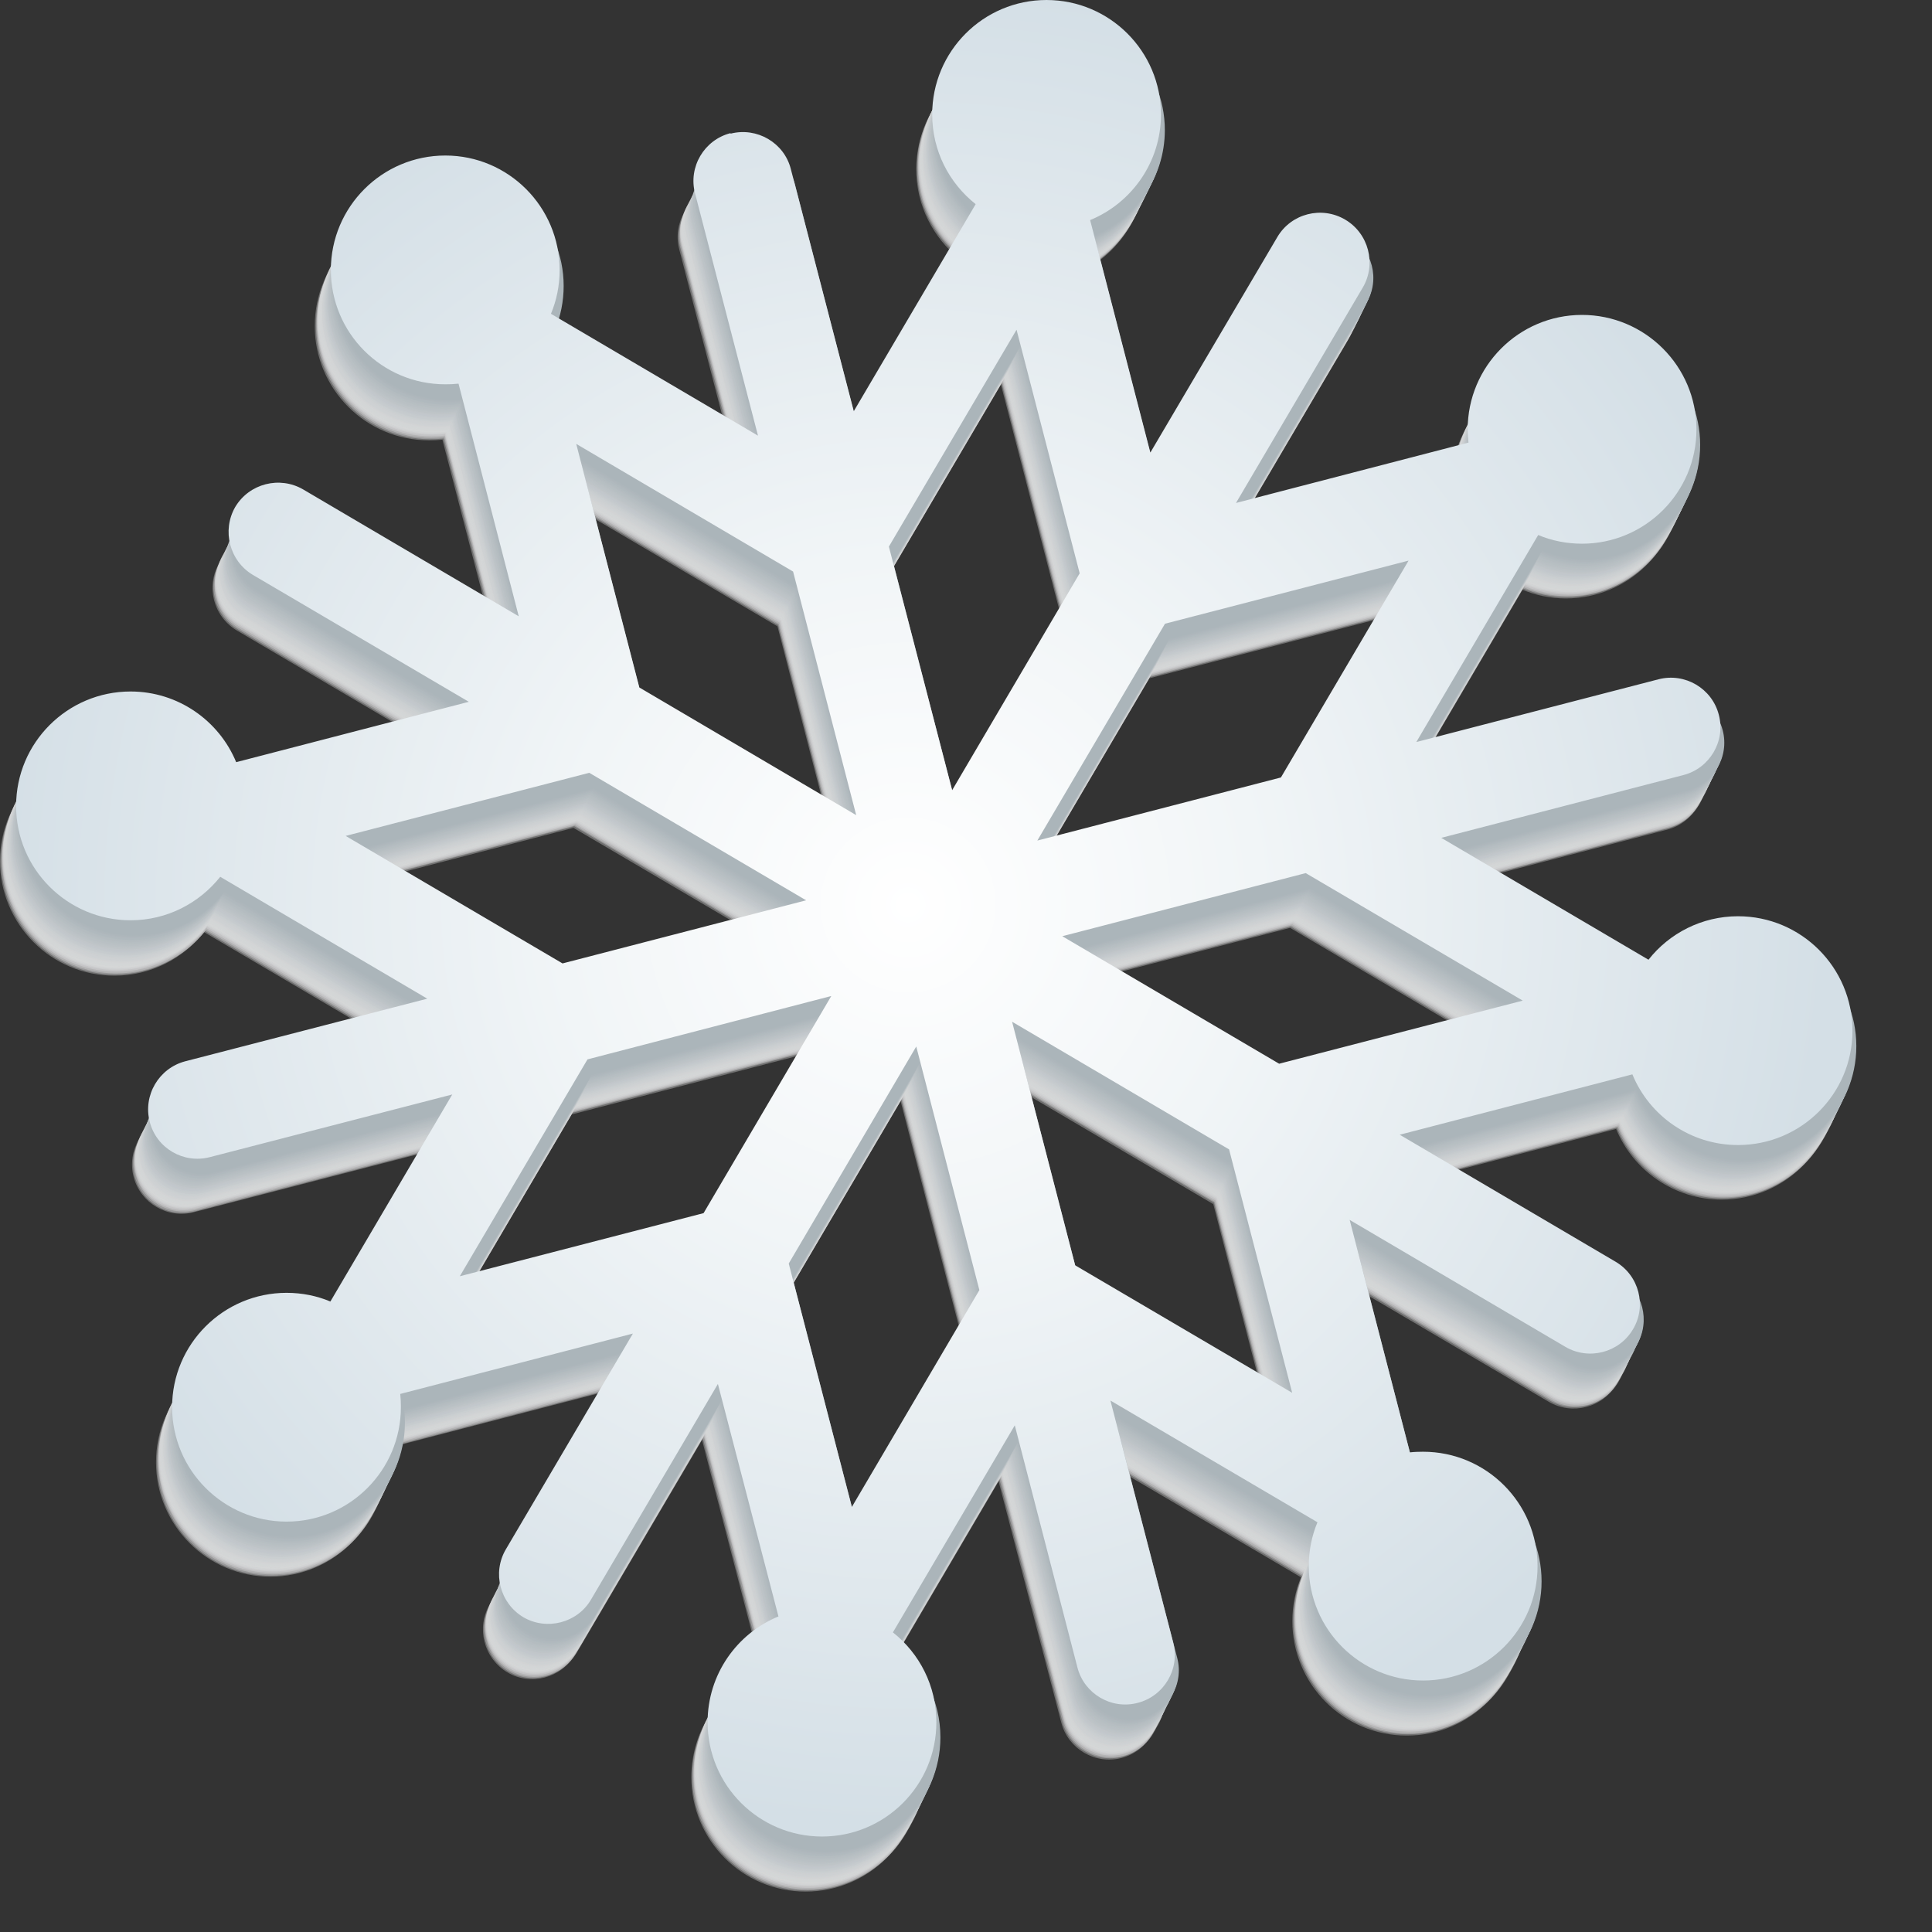 <svg width="12" height="12" viewBox="0 0 12 12" fill="none" xmlns="http://www.w3.org/2000/svg">
<rect x="0" y="0" width="12" height="12" fill="#333333" stroke="none"/>
<g style="mix-blend-mode:multiply" opacity="0.85">
<path opacity="0.35" fill-rule="evenodd" clip-rule="evenodd" d="M6.5 6.155L7.848 6.948L9.36 6.556L8.013 5.763L6.5 6.155ZM6.346 5.56L7.859 5.168L8.651 3.821L7.139 4.213L6.346 5.56ZM6.189 6.685L6.581 8.199L7.928 8.992L7.536 7.479L6.189 6.687V6.685ZM6.217 2.389L5.424 3.736L5.816 5.249L6.609 3.902L6.217 2.389ZM5.193 9.701L5.986 8.354L5.594 6.84L4.801 8.187L5.193 9.701ZM5.221 5.405L4.829 3.89L3.482 3.098L3.874 4.611L5.221 5.403V5.405ZM4.441 1.171C4.605 1.128 4.773 1.228 4.815 1.39L5.204 2.895L5.961 1.609C5.797 1.478 5.691 1.278 5.691 1.051C5.691 0.659 6.01 0.341 6.402 0.341C6.794 0.341 7.112 0.659 7.112 1.051C7.112 1.347 6.93 1.602 6.673 1.707L7.048 3.152L7.835 1.813C7.921 1.667 8.11 1.618 8.256 1.703C8.402 1.79 8.451 1.979 8.365 2.123L7.577 3.462L9.021 3.088C9.018 3.062 9.016 3.034 9.016 3.006C9.016 2.614 9.334 2.296 9.726 2.296C10.118 2.296 10.437 2.614 10.437 3.006C10.437 3.398 10.118 3.717 9.726 3.717C9.63 3.717 9.537 3.697 9.454 3.662L8.697 4.949L10.202 4.559C10.366 4.516 10.534 4.616 10.576 4.779C10.619 4.943 10.519 5.111 10.355 5.153L8.85 5.544L10.136 6.3C10.267 6.136 10.467 6.03 10.694 6.03C11.086 6.03 11.404 6.349 11.404 6.741C11.404 7.133 11.086 7.451 10.694 7.451C10.398 7.451 10.143 7.269 10.038 7.012L8.593 7.387L9.932 8.176C10.078 8.262 10.127 8.451 10.04 8.597C9.956 8.743 9.765 8.792 9.62 8.707L8.28 7.919L8.656 9.363C8.682 9.36 8.71 9.359 8.738 9.359C9.13 9.359 9.448 9.678 9.448 10.07C9.448 10.462 9.13 10.78 8.738 10.78C8.345 10.78 8.027 10.462 8.027 10.07C8.027 9.972 8.046 9.88 8.081 9.797L6.795 9.041L7.186 10.545C7.229 10.708 7.129 10.877 6.966 10.919C6.802 10.962 6.634 10.862 6.592 10.7L6.201 9.195L5.445 10.483C5.609 10.613 5.715 10.813 5.715 11.039C5.715 11.431 5.396 11.749 5.004 11.749C4.612 11.749 4.294 11.431 4.294 11.039C4.294 10.743 4.474 10.488 4.733 10.383L4.359 8.938L3.571 10.278C3.484 10.424 3.295 10.473 3.151 10.387C3.005 10.3 2.956 10.111 3.042 9.965L3.831 8.625L2.386 9C2.389 9.027 2.39 9.055 2.39 9.082C2.39 9.474 2.072 9.793 1.68 9.793C1.288 9.793 0.969 9.474 0.969 9.082C0.969 8.69 1.288 8.372 1.68 8.372C1.777 8.372 1.869 8.391 1.952 8.426L2.709 7.14L1.204 7.529C1.04 7.572 0.872 7.472 0.83 7.31C0.787 7.147 0.887 6.977 1.05 6.936L2.554 6.546L1.268 5.79C1.137 5.954 0.937 6.06 0.711 6.06C0.318 6.06 0 5.741 0 5.349C0 4.957 0.318 4.639 0.711 4.639C1.007 4.639 1.261 4.819 1.367 5.078L2.811 4.704L1.471 3.916C1.325 3.829 1.276 3.64 1.363 3.496C1.449 3.35 1.638 3.301 1.783 3.387L3.122 4.176L2.748 2.731C2.721 2.734 2.693 2.735 2.665 2.735C2.273 2.735 1.955 2.417 1.955 2.025C1.955 1.632 2.273 1.314 2.665 1.314C3.058 1.314 3.376 1.632 3.376 2.025C3.376 2.12 3.357 2.214 3.322 2.297L4.608 3.053L4.219 1.549C4.176 1.385 4.276 1.217 4.438 1.175L4.441 1.171ZM5.064 6.53L3.551 6.922L2.759 8.269L4.271 7.877L5.064 6.53ZM4.91 5.934L3.562 5.142L2.05 5.534L3.397 6.327L4.91 5.934Z" fill="white"/>
<path opacity="0.37" fill-rule="evenodd" clip-rule="evenodd" d="M6.505 6.147L7.852 6.94L9.365 6.548L8.017 5.755L6.505 6.147ZM6.35 5.552L7.863 5.16L8.656 3.813L7.143 4.205L6.35 5.552ZM6.193 6.677L6.585 8.19L7.933 8.982L7.54 7.469L6.193 6.677ZM6.221 2.379L5.428 3.726L5.82 5.239L6.613 3.892L6.221 2.379ZM5.198 9.691L5.99 8.344L5.598 6.83L4.805 8.177L5.198 9.691ZM5.225 5.395L4.833 3.882L3.486 3.09L3.878 4.602L5.225 5.395ZM4.445 1.161C4.608 1.118 4.778 1.218 4.819 1.381L5.209 2.885L5.965 1.598C5.801 1.468 5.695 1.267 5.695 1.041C5.695 0.649 6.014 0.331 6.406 0.331C6.798 0.331 7.116 0.649 7.116 1.041C7.116 1.338 6.934 1.592 6.677 1.698L7.052 3.142L7.839 1.803C7.926 1.657 8.115 1.609 8.261 1.694C8.407 1.78 8.455 1.969 8.369 2.115L7.581 3.454L9.025 3.08C9.023 3.053 9.02 3.026 9.02 2.998C9.02 2.606 9.338 2.287 9.73 2.287C10.123 2.287 10.441 2.606 10.441 2.998C10.441 3.39 10.123 3.708 9.73 3.708C9.634 3.708 9.541 3.689 9.458 3.654L8.701 4.94L10.206 4.551C10.37 4.508 10.538 4.608 10.58 4.771C10.623 4.935 10.523 5.103 10.36 5.145L8.856 5.535L10.142 6.292C10.273 6.128 10.473 6.022 10.7 6.022C11.092 6.022 11.41 6.34 11.41 6.733C11.41 7.125 11.092 7.443 10.7 7.443C10.403 7.443 10.149 7.262 10.043 7.004L8.599 7.379L9.938 8.167C10.084 8.254 10.132 8.443 10.046 8.589C9.961 8.735 9.771 8.783 9.626 8.699L8.286 7.91L8.661 9.355C8.688 9.352 8.715 9.351 8.743 9.351C9.135 9.351 9.454 9.669 9.454 10.061C9.454 10.453 9.135 10.772 8.743 10.772C8.351 10.772 8.033 10.453 8.033 10.061C8.033 9.964 8.052 9.872 8.087 9.789L6.801 9.032L7.191 10.537C7.235 10.7 7.134 10.869 6.972 10.911C6.808 10.954 6.639 10.854 6.598 10.691L6.207 9.187L5.451 10.474C5.615 10.605 5.72 10.805 5.72 11.032C5.72 11.424 5.402 11.742 5.01 11.742C4.618 11.742 4.299 11.424 4.299 11.032C4.299 10.736 4.48 10.481 4.739 10.376L4.365 8.931L3.576 10.271C3.49 10.417 3.301 10.466 3.156 10.38C3.01 10.293 2.962 10.104 3.048 9.96L3.836 8.619L2.392 8.995C2.394 9.021 2.396 9.049 2.396 9.077C2.396 9.469 2.077 9.787 1.685 9.787C1.293 9.787 0.975 9.469 0.975 9.077C0.975 8.685 1.293 8.366 1.685 8.366C1.783 8.366 1.874 8.386 1.958 8.421L2.714 7.134L1.21 7.524C1.046 7.567 0.877 7.467 0.836 7.304C0.793 7.14 0.893 6.972 1.055 6.93L2.56 6.539L1.274 5.783C1.143 5.947 0.943 6.053 0.716 6.053C0.324 6.053 0.006 5.734 0.006 5.342C0.006 4.95 0.324 4.632 0.716 4.632C1.012 4.632 1.267 4.812 1.372 5.071L2.817 4.697L1.477 3.909C1.331 3.822 1.282 3.633 1.368 3.489C1.454 3.343 1.644 3.294 1.79 3.38L3.129 4.169L2.755 2.724C2.728 2.727 2.7 2.728 2.672 2.728C2.28 2.728 1.962 2.41 1.962 2.018C1.962 1.625 2.28 1.307 2.672 1.307C3.065 1.307 3.383 1.625 3.383 2.018C3.383 2.115 3.364 2.207 3.329 2.29L4.615 3.046L4.226 1.542C4.183 1.379 4.283 1.21 4.445 1.168V1.161ZM5.068 6.52L3.555 6.912L2.763 8.259L4.276 7.867L5.068 6.52ZM4.914 5.925L3.567 5.132L2.054 5.524L3.401 6.317L4.914 5.925Z" fill="#FDFDFE"/>
<path opacity="0.39" fill-rule="evenodd" clip-rule="evenodd" d="M6.509 6.14L7.856 6.933L9.369 6.541L8.021 5.748L6.509 6.14ZM6.354 5.545L7.867 5.153L8.66 3.806L7.147 4.198L6.354 5.545ZM6.197 6.67L6.589 8.184L7.937 8.977L7.544 7.464L6.197 6.671V6.67ZM6.225 2.373L5.432 3.721L5.825 5.234L6.617 3.886L6.225 2.373ZM5.202 9.686L5.994 8.338L5.602 6.824L4.809 8.172L5.202 9.686ZM5.229 5.389L4.837 3.875L3.49 3.083L3.882 4.595L5.229 5.388V5.389ZM4.449 1.155C4.613 1.112 4.782 1.212 4.823 1.375L5.214 2.88L5.971 1.593C5.806 1.463 5.701 1.263 5.701 1.036C5.701 0.644 6.019 0.325 6.411 0.325C6.803 0.325 7.122 0.644 7.122 1.036C7.122 1.332 6.94 1.587 6.682 1.692L7.058 3.137L7.845 1.798C7.931 1.652 8.12 1.603 8.266 1.689C8.412 1.776 8.461 1.965 8.375 2.109L7.586 3.448L9.031 3.074C9.028 3.048 9.027 3.02 9.027 2.992C9.027 2.6 9.345 2.282 9.737 2.282C10.129 2.282 10.448 2.6 10.448 2.992C10.448 3.384 10.129 3.703 9.737 3.703C9.641 3.703 9.548 3.683 9.465 3.649L8.708 4.935L10.213 4.545C10.377 4.502 10.545 4.602 10.587 4.765C10.63 4.929 10.53 5.097 10.367 5.139L8.863 5.53L10.149 6.286C10.28 6.122 10.48 6.016 10.706 6.016C11.098 6.016 11.417 6.335 11.417 6.727C11.417 7.119 11.098 7.437 10.706 7.437C10.41 7.437 10.156 7.255 10.049 6.998L8.604 7.374L9.943 8.162C10.089 8.248 10.138 8.437 10.053 8.583C9.968 8.729 9.778 8.778 9.633 8.693L8.293 7.905L8.668 9.349C8.694 9.347 8.722 9.345 8.75 9.345C9.142 9.345 9.461 9.664 9.461 10.056C9.461 10.448 9.142 10.766 8.75 10.766C8.358 10.766 8.039 10.448 8.039 10.056C8.039 9.958 8.059 9.867 8.094 9.783L6.808 9.027L7.198 10.531C7.241 10.694 7.141 10.864 6.979 10.905C6.815 10.948 6.646 10.848 6.605 10.686L6.214 9.181L5.457 10.469C5.622 10.599 5.727 10.8 5.727 11.025C5.727 11.417 5.409 11.735 5.017 11.735C4.625 11.735 4.306 11.417 4.306 11.025C4.306 10.729 4.487 10.474 4.746 10.368L4.372 8.924L3.583 10.264C3.497 10.41 3.308 10.459 3.163 10.373C3.017 10.287 2.969 10.097 3.055 9.951L3.843 8.611L2.398 8.986C2.401 9.013 2.403 9.041 2.403 9.068C2.403 9.461 2.084 9.779 1.692 9.779C1.3 9.779 0.982 9.461 0.982 9.068C0.982 8.676 1.3 8.358 1.692 8.358C1.789 8.358 1.881 8.377 1.965 8.412L2.721 7.126L1.217 7.515C1.052 7.558 0.884 7.458 0.843 7.296C0.799 7.133 0.9 6.963 1.062 6.922L2.567 6.532L1.281 5.776C1.15 5.94 0.95 6.046 0.723 6.046C0.331 6.046 0.012 5.727 0.012 5.335C0.012 4.943 0.331 4.625 0.723 4.625C1.019 4.625 1.274 4.805 1.379 5.064L2.824 4.69L1.484 3.902C1.338 3.815 1.289 3.626 1.375 3.48C1.461 3.334 1.65 3.286 1.795 3.372L3.134 4.16L2.76 2.716C2.734 2.718 2.706 2.72 2.678 2.72C2.286 2.72 1.967 2.401 1.967 2.009C1.967 1.617 2.286 1.299 2.678 1.299C3.07 1.299 3.388 1.617 3.388 2.009C3.388 2.105 3.369 2.198 3.334 2.282L4.62 3.038L4.231 1.534C4.188 1.371 4.288 1.201 4.451 1.16L4.449 1.155ZM5.072 6.514L3.559 6.906L2.767 8.254L4.28 7.862L5.072 6.514ZM4.918 5.919L3.571 5.127L2.058 5.519L3.405 6.311L4.918 5.919Z" fill="#FBFCFC"/>
<path opacity="0.41" fill-rule="evenodd" clip-rule="evenodd" d="M6.513 6.132L7.86 6.924L9.373 6.532L8.026 5.74L6.513 6.132ZM6.359 5.537L7.871 5.145L8.664 3.797L7.151 4.189L6.359 5.537ZM6.201 6.662L6.593 8.176L7.941 8.968L7.549 7.456L6.201 6.663V6.662ZM6.229 2.365L5.437 3.713L5.829 5.225L6.621 3.878L6.229 2.365ZM5.206 9.678L5.998 8.33L5.606 6.816L4.814 8.163L5.206 9.678ZM5.234 5.381L4.842 3.867L3.494 3.074L3.886 4.587L5.234 5.38V5.381ZM4.454 1.147C4.618 1.104 4.786 1.204 4.828 1.367L5.217 2.871L5.973 1.585C5.809 1.454 5.704 1.254 5.704 1.028C5.704 0.635 6.022 0.317 6.414 0.317C6.806 0.317 7.125 0.635 7.125 1.028C7.125 1.324 6.942 1.578 6.685 1.684L7.061 3.129L7.848 1.79C7.934 1.644 8.123 1.595 8.269 1.68C8.415 1.766 8.464 1.955 8.377 2.101L7.589 3.44L9.034 3.066C9.031 3.04 9.03 3.012 9.03 2.984C9.03 2.592 9.348 2.273 9.74 2.273C10.132 2.273 10.451 2.592 10.451 2.984C10.451 3.376 10.132 3.694 9.74 3.694C9.644 3.694 9.551 3.675 9.468 3.64L8.711 4.926L10.216 4.537C10.38 4.494 10.548 4.594 10.59 4.757C10.633 4.921 10.533 5.089 10.37 5.131L8.865 5.521L10.152 6.278C10.281 6.114 10.483 6.008 10.709 6.008C11.101 6.008 11.42 6.327 11.42 6.719C11.42 7.111 11.101 7.429 10.709 7.429C10.413 7.429 10.159 7.247 10.053 6.99L8.608 7.365L9.947 8.154C10.093 8.24 10.142 8.429 10.056 8.573C9.971 8.72 9.78 8.768 9.636 8.683L8.295 7.895L8.671 9.34C8.697 9.337 8.725 9.334 8.753 9.334C9.145 9.334 9.463 9.652 9.463 10.045C9.463 10.437 9.145 10.755 8.753 10.755C8.361 10.755 8.042 10.437 8.042 10.045C8.042 9.947 8.062 9.855 8.097 9.772L6.81 9.016L7.201 10.52C7.243 10.683 7.144 10.852 6.981 10.894C6.817 10.937 6.649 10.837 6.607 10.675L6.217 9.17L5.46 10.458C5.624 10.588 5.73 10.789 5.73 11.015C5.73 11.407 5.412 11.726 5.02 11.726C4.627 11.726 4.309 11.407 4.309 11.015C4.309 10.719 4.49 10.464 4.748 10.359L4.374 8.914L3.586 10.255C3.5 10.399 3.311 10.449 3.165 10.363C3.019 10.277 2.97 10.088 3.056 9.942L3.845 8.601L2.4 8.977C2.403 9.003 2.404 9.031 2.404 9.059C2.404 9.451 2.086 9.769 1.694 9.769C1.301 9.769 0.983 9.451 0.983 9.059C0.983 8.667 1.301 8.348 1.694 8.348C1.791 8.348 1.883 8.368 1.966 8.402L2.723 7.116L1.218 7.506C1.054 7.549 0.886 7.449 0.844 7.286C0.801 7.122 0.901 6.954 1.064 6.912L2.568 6.521L1.282 5.765C1.151 5.929 0.951 6.035 0.724 6.035C0.332 6.035 0.014 5.716 0.014 5.324C0.014 4.932 0.332 4.614 0.724 4.614C1.021 4.614 1.275 4.794 1.381 5.053L2.825 4.679L1.485 3.89C1.339 3.804 1.29 3.615 1.377 3.471C1.463 3.325 1.652 3.276 1.798 3.362L3.137 4.151L2.763 2.706C2.736 2.709 2.709 2.71 2.681 2.71C2.289 2.71 1.97 2.392 1.97 1.999C1.97 1.607 2.289 1.289 2.681 1.289C3.073 1.289 3.391 1.607 3.391 1.999C3.391 2.095 3.372 2.189 3.337 2.272L4.623 3.028L4.234 1.524C4.191 1.36 4.291 1.192 4.454 1.15V1.147ZM5.077 6.506L3.564 6.898L2.771 8.245L4.284 7.853L5.077 6.506ZM4.922 5.911L3.575 5.118L2.062 5.51L3.409 6.303L4.922 5.911Z" fill="#F9FAFB"/>
<path opacity="0.43" fill-rule="evenodd" clip-rule="evenodd" d="M6.517 6.124L7.864 6.916L9.377 6.524L8.03 5.731L6.517 6.124ZM6.363 5.528L7.875 5.136L8.668 3.789L7.155 4.181L6.363 5.528ZM6.205 6.653L6.598 8.167L7.945 8.96L7.553 7.447L6.205 6.655V6.653ZM6.233 2.357L5.441 3.704L5.833 5.217L6.625 3.87L6.233 2.357ZM5.21 9.669L6.002 8.322L5.61 6.808L4.818 8.155L5.21 9.668V9.669ZM5.238 5.373L4.846 3.858L3.498 3.066L3.89 4.579L5.238 5.371V5.373ZM4.458 1.139C4.62 1.096 4.79 1.196 4.832 1.358L5.221 2.863L5.977 1.577C5.813 1.446 5.708 1.246 5.708 1.019C5.708 0.627 6.026 0.309 6.418 0.309C6.81 0.309 7.129 0.627 7.129 1.019C7.129 1.315 6.947 1.57 6.689 1.675L7.065 3.12L7.852 1.781C7.938 1.635 8.127 1.587 8.273 1.671C8.419 1.758 8.468 1.947 8.382 2.091L7.593 3.43L9.038 3.056C9.035 3.03 9.032 3.002 9.032 2.974C9.032 2.582 9.351 2.264 9.743 2.264C10.135 2.264 10.453 2.582 10.453 2.974C10.453 3.366 10.135 3.685 9.743 3.685C9.647 3.685 9.554 3.665 9.47 3.63L8.714 4.917L10.218 4.527C10.382 4.484 10.551 4.584 10.592 4.747C10.635 4.911 10.535 5.079 10.373 5.121L8.868 5.512L10.154 6.268C10.284 6.104 10.485 5.998 10.712 5.998C11.104 5.998 11.422 6.317 11.422 6.709C11.422 7.101 11.104 7.419 10.712 7.419C10.416 7.419 10.161 7.237 10.056 6.98L8.611 7.355L9.95 8.144C10.096 8.23 10.145 8.419 10.058 8.565C9.974 8.711 9.783 8.76 9.638 8.674L8.298 7.885L8.674 9.33C8.7 9.327 8.728 9.326 8.756 9.326C9.148 9.326 9.466 9.644 9.466 10.036C9.466 10.428 9.148 10.747 8.756 10.747C8.363 10.747 8.045 10.428 8.045 10.036C8.045 9.939 8.065 9.847 8.099 9.764L6.813 9.007L7.204 10.512C7.247 10.674 7.147 10.844 6.984 10.886C6.82 10.929 6.652 10.829 6.61 10.666L6.219 9.162L5.463 10.449C5.627 10.58 5.733 10.78 5.733 11.005C5.733 11.398 5.414 11.716 5.022 11.716C4.63 11.716 4.312 11.398 4.312 11.005C4.312 10.709 4.492 10.455 4.751 10.349L4.377 8.904L3.589 10.245C3.502 10.391 3.313 10.44 3.167 10.353C3.021 10.267 2.973 10.078 3.059 9.932L3.847 8.592L2.403 8.967C2.405 8.993 2.407 9.021 2.407 9.049C2.407 9.441 2.088 9.76 1.696 9.76C1.304 9.76 0.986 9.441 0.986 9.049C0.986 8.657 1.304 8.338 1.696 8.338C1.794 8.338 1.885 8.358 1.969 8.393L2.725 7.107L1.221 7.496C1.057 7.539 0.888 7.439 0.847 7.276C0.804 7.114 0.904 6.944 1.066 6.902L2.571 6.511L1.285 5.755C1.154 5.919 0.954 6.025 0.727 6.025C0.335 6.025 0.017 5.706 0.017 5.314C0.017 4.922 0.335 4.604 0.727 4.604C1.023 4.604 1.278 4.785 1.383 5.043L2.828 4.669L1.488 3.881C1.342 3.795 1.293 3.605 1.379 3.461C1.465 3.315 1.655 3.266 1.799 3.352L3.138 4.141L2.764 2.696C2.738 2.699 2.71 2.7 2.682 2.7C2.29 2.7 1.972 2.382 1.972 1.99C1.972 1.598 2.29 1.279 2.682 1.279C3.074 1.279 3.393 1.598 3.393 1.99C3.393 2.086 3.373 2.179 3.338 2.262L4.625 3.019L4.235 1.514C4.192 1.35 4.292 1.182 4.455 1.14L4.458 1.139ZM5.081 6.498L3.568 6.89L2.775 8.237L4.288 7.845L5.081 6.498ZM4.926 5.902L3.579 5.11L2.066 5.502L3.413 6.295L4.926 5.902Z" fill="#F7F8F9"/>
<path opacity="0.45" fill-rule="evenodd" clip-rule="evenodd" d="M6.521 6.117L7.869 6.909L9.381 6.517L8.034 5.724L6.521 6.117ZM6.367 5.521L7.88 5.129L8.672 3.782L7.159 4.174L6.367 5.521ZM6.21 6.646L6.602 8.161L7.949 8.953L7.557 7.44L6.21 6.648V6.646ZM6.238 2.35L5.445 3.697L5.837 5.21L6.63 3.863L6.238 2.35ZM5.214 9.662L6.007 8.315L5.615 6.801L4.822 8.148L5.214 9.662ZM5.242 5.366L4.85 3.852L3.503 3.059L3.895 4.572L5.242 5.364V5.366ZM4.462 1.132C4.625 1.089 4.794 1.189 4.836 1.352L5.225 2.856L5.982 1.57C5.818 1.439 5.712 1.239 5.712 1.012C5.712 0.62 6.03 0.302 6.423 0.302C6.815 0.302 7.133 0.62 7.133 1.012C7.133 1.308 6.951 1.563 6.694 1.669L7.069 3.113L7.856 1.774C7.942 1.628 8.131 1.58 8.277 1.664C8.423 1.751 8.472 1.94 8.386 2.084L7.597 3.423L9.042 3.049C9.039 3.023 9.037 2.995 9.037 2.967C9.037 2.575 9.355 2.257 9.747 2.257C10.139 2.257 10.458 2.575 10.458 2.967C10.458 3.359 10.139 3.678 9.747 3.678C9.651 3.678 9.558 3.658 9.475 3.624L8.718 4.91L10.223 4.52C10.387 4.477 10.555 4.577 10.597 4.74C10.64 4.904 10.54 5.072 10.377 5.114L8.872 5.505L10.159 6.261C10.288 6.097 10.49 5.991 10.716 5.991C11.108 5.991 11.427 6.31 11.427 6.702C11.427 7.094 11.108 7.412 10.716 7.412C10.42 7.412 10.166 7.23 10.059 6.973L8.614 7.349L9.953 8.137C10.099 8.223 10.148 8.412 10.061 8.558C9.976 8.704 9.786 8.753 9.641 8.668L8.301 7.88L8.676 9.324C8.703 9.322 8.731 9.319 8.758 9.319C9.151 9.319 9.469 9.637 9.469 10.029C9.469 10.421 9.151 10.74 8.758 10.74C8.366 10.74 8.048 10.421 8.048 10.029C8.048 9.932 8.067 9.84 8.102 9.757L6.816 9L7.207 10.505C7.248 10.668 7.15 10.837 6.987 10.879C6.823 10.922 6.655 10.822 6.613 10.659L6.222 9.155L5.466 10.442C5.63 10.573 5.736 10.773 5.736 10.998C5.736 11.39 5.417 11.709 5.025 11.709C4.633 11.709 4.315 11.39 4.315 10.998C4.315 10.702 4.495 10.448 4.754 10.342L4.38 8.897L3.592 10.238C3.505 10.384 3.316 10.432 3.17 10.346C3.024 10.26 2.976 10.071 3.062 9.925L3.85 8.585L2.406 8.96C2.408 8.986 2.41 9.014 2.41 9.042C2.41 9.434 2.091 9.753 1.699 9.753C1.307 9.753 0.989 9.434 0.989 9.042C0.989 8.65 1.307 8.332 1.699 8.332C1.797 8.332 1.888 8.351 1.972 8.386L2.728 7.1L1.224 7.489C1.06 7.532 0.891 7.432 0.85 7.269C0.807 7.105 0.907 6.937 1.069 6.895L2.574 6.505L1.288 5.748C1.157 5.912 0.957 6.018 0.73 6.018C0.338 6.018 0.02 5.699 0.02 5.307C0.02 4.915 0.338 4.597 0.73 4.597C1.026 4.597 1.281 4.778 1.386 5.036L2.831 4.662L1.491 3.874C1.345 3.788 1.296 3.599 1.382 3.454C1.468 3.308 1.657 3.259 1.802 3.345L3.141 4.134L2.767 2.689C2.741 2.692 2.713 2.693 2.685 2.693C2.293 2.693 1.974 2.375 1.974 1.983C1.974 1.591 2.293 1.272 2.685 1.272C3.077 1.272 3.396 1.591 3.396 1.983C3.396 2.079 3.376 2.172 3.341 2.255L4.627 3.012L4.238 1.507C4.195 1.343 4.295 1.175 4.458 1.133L4.462 1.132ZM5.085 6.491L3.572 6.883L2.78 8.23L4.292 7.838L5.085 6.491ZM4.931 5.896L3.583 5.103L2.07 5.495L3.418 6.288L4.931 5.896Z" fill="#F5F7F8"/>
<path opacity="0.48" fill-rule="evenodd" clip-rule="evenodd" d="M6.524 6.108L7.871 6.901L9.384 6.509L8.037 5.716L6.524 6.108ZM6.37 5.513L7.882 5.121L8.675 3.774L7.162 4.166L6.37 5.513ZM6.213 6.638L6.605 8.152L7.952 8.945L7.56 7.432L6.213 6.639V6.638ZM6.24 2.342L5.448 3.689L5.84 5.202L6.632 3.854L6.24 2.342ZM5.217 9.654L6.01 8.307L5.617 6.792L4.825 8.14L5.217 9.654ZM5.245 5.357L4.853 3.845L3.505 3.052L3.897 4.565L5.245 5.357ZM4.465 1.123C4.629 1.08 4.797 1.181 4.839 1.343L5.228 2.848L5.985 1.561C5.82 1.431 5.715 1.231 5.715 1.004C5.715 0.612 6.033 0.293 6.425 0.293C6.817 0.293 7.136 0.612 7.136 1.004C7.136 1.3 6.954 1.555 6.696 1.66L7.072 3.105L7.859 1.766C7.945 1.62 8.134 1.571 8.28 1.656C8.426 1.742 8.475 1.931 8.389 2.076L7.6 3.415L9.045 3.041C9.042 3.014 9.039 2.987 9.039 2.959C9.039 2.567 9.358 2.248 9.75 2.248C10.142 2.248 10.46 2.567 10.46 2.959C10.46 3.351 10.142 3.669 9.75 3.669C9.654 3.669 9.561 3.65 9.477 3.615L8.721 4.901L10.225 4.512C10.389 4.469 10.558 4.569 10.599 4.732C10.643 4.896 10.542 5.064 10.38 5.106L8.875 5.496L10.161 6.253C10.292 6.089 10.492 5.983 10.719 5.983C11.111 5.983 11.43 6.301 11.43 6.694C11.43 7.086 11.111 7.404 10.719 7.404C10.423 7.404 10.168 7.222 10.063 6.965L8.618 7.34L9.957 8.129C10.103 8.215 10.152 8.404 10.066 8.55C9.981 8.696 9.79 8.745 9.646 8.66L8.307 7.871L8.681 9.316C8.707 9.313 8.735 9.31 8.763 9.31C9.155 9.31 9.473 9.629 9.473 10.021C9.473 10.413 9.155 10.732 8.763 10.732C8.371 10.732 8.052 10.413 8.052 10.021C8.052 9.924 8.072 9.832 8.106 9.748L6.82 8.992L7.211 10.496C7.254 10.659 7.154 10.829 6.991 10.87C6.827 10.914 6.659 10.813 6.617 10.651L6.226 9.146L5.47 10.434C5.634 10.565 5.74 10.765 5.74 10.99C5.74 11.382 5.421 11.701 5.029 11.701C4.637 11.701 4.319 11.382 4.319 10.99C4.319 10.694 4.5 10.44 4.758 10.334L4.384 8.889L3.596 10.229C3.51 10.376 3.32 10.424 3.174 10.338C3.028 10.252 2.98 10.063 3.066 9.917L3.854 8.576L2.41 8.952C2.412 8.978 2.414 9.006 2.414 9.034C2.414 9.426 2.095 9.744 1.703 9.744C1.311 9.744 0.993 9.426 0.993 9.034C0.993 8.642 1.311 8.323 1.703 8.323C1.801 8.323 1.892 8.343 1.976 8.377L2.732 7.091L1.228 7.481C1.064 7.524 0.895 7.424 0.854 7.261C0.811 7.097 0.911 6.929 1.073 6.887L2.578 6.498L1.292 5.741C1.161 5.905 0.961 6.011 0.734 6.011C0.342 6.011 0.024 5.692 0.024 5.3C0.024 4.908 0.342 4.59 0.734 4.59C1.03 4.59 1.285 4.771 1.39 5.029L2.835 4.655L1.495 3.867C1.349 3.781 1.3 3.592 1.386 3.447C1.473 3.301 1.662 3.252 1.808 3.338L3.147 4.127L2.773 2.682C2.746 2.685 2.718 2.686 2.691 2.686C2.298 2.686 1.98 2.368 1.98 1.976C1.98 1.584 2.298 1.265 2.691 1.265C3.083 1.265 3.401 1.584 3.401 1.976C3.401 2.072 3.382 2.165 3.347 2.248L4.633 3.005L4.242 1.5C4.199 1.336 4.299 1.168 4.462 1.126L4.465 1.123ZM5.088 6.482L3.575 6.874L2.782 8.222L4.295 7.83L5.088 6.482ZM4.933 5.887L3.586 5.095L2.073 5.487L3.421 6.279L4.933 5.887Z" fill="#F3F5F6"/>
<path opacity="0.5" fill-rule="evenodd" clip-rule="evenodd" d="M6.528 6.1L7.875 6.892L9.388 6.5L8.041 5.708L6.528 6.1ZM6.374 5.505L7.887 5.113L8.679 3.765L7.166 4.157L6.374 5.505ZM6.217 6.63L6.609 8.144L7.956 8.936L7.564 7.424L6.217 6.631V6.63ZM6.245 2.333L5.452 3.681L5.844 5.193L6.637 3.846L6.245 2.333ZM5.221 9.646L6.014 8.298L5.622 6.784L4.829 8.131L5.221 9.646ZM5.249 5.349L4.857 3.835L3.51 3.042L3.902 4.555L5.249 5.348V5.349ZM4.469 1.115C4.632 1.072 4.801 1.172 4.843 1.335L5.232 2.839L5.989 1.553C5.825 1.422 5.719 1.222 5.719 0.996C5.719 0.603 6.037 0.285 6.429 0.285C6.822 0.285 7.14 0.603 7.14 0.996C7.14 1.292 6.958 1.546 6.701 1.652L7.076 3.097L7.863 1.758C7.949 1.612 8.138 1.563 8.284 1.648C8.43 1.734 8.479 1.923 8.393 2.068L7.604 3.407L9.049 3.033C9.046 3.006 9.043 2.978 9.043 2.951C9.043 2.558 9.362 2.24 9.754 2.24C10.146 2.24 10.464 2.558 10.464 2.951C10.464 3.343 10.146 3.661 9.754 3.661C9.658 3.661 9.565 3.642 9.481 3.607L8.725 4.893L10.229 4.504C10.394 4.461 10.562 4.561 10.604 4.723C10.647 4.887 10.546 5.056 10.384 5.097L8.879 5.488L10.166 6.245C10.295 6.08 10.496 5.975 10.723 5.975C11.115 5.975 11.434 6.293 11.434 6.685C11.434 7.077 11.115 7.396 10.723 7.396C10.427 7.396 10.172 7.214 10.067 6.956L8.622 7.332L9.961 8.12C10.107 8.206 10.156 8.396 10.07 8.542C9.985 8.688 9.794 8.736 9.65 8.651L8.311 7.863L8.685 9.308C8.711 9.305 8.739 9.302 8.767 9.302C9.159 9.302 9.477 9.621 9.477 10.013C9.477 10.405 9.159 10.723 8.767 10.723C8.375 10.723 8.056 10.405 8.056 10.013C8.056 9.915 8.076 9.824 8.11 9.74L6.824 8.984L7.215 10.488C7.258 10.651 7.158 10.82 6.995 10.862C6.831 10.905 6.663 10.805 6.621 10.643L6.231 9.138L5.474 10.426C5.638 10.556 5.744 10.757 5.744 10.982C5.744 11.374 5.426 11.692 5.033 11.692C4.641 11.692 4.323 11.374 4.323 10.982C4.323 10.686 4.505 10.431 4.762 10.325L4.388 8.881L3.6 10.221C3.514 10.367 3.325 10.416 3.179 10.33C3.033 10.243 2.984 10.054 3.07 9.908L3.859 8.568L2.414 8.943C2.417 8.97 2.418 8.998 2.418 9.025C2.418 9.418 2.1 9.736 1.707 9.736C1.315 9.736 0.997 9.418 0.997 9.025C0.997 8.633 1.315 8.315 1.707 8.315C1.805 8.315 1.897 8.334 1.98 8.369L2.736 7.083L1.232 7.472C1.068 7.515 0.9 7.415 0.858 7.253C0.815 7.09 0.915 6.92 1.078 6.879L2.582 6.488L1.296 5.731C1.165 5.896 0.965 6.001 0.738 6.001C0.346 6.001 0.028 5.683 0.028 5.291C0.028 4.899 0.346 4.58 0.738 4.58C1.035 4.58 1.289 4.761 1.395 5.02L2.839 4.646L1.499 3.857C1.353 3.771 1.304 3.582 1.39 3.437C1.477 3.291 1.666 3.243 1.81 3.329L3.149 4.117L2.775 2.672C2.749 2.675 2.721 2.677 2.693 2.677C2.301 2.677 1.983 2.358 1.983 1.966C1.983 1.574 2.301 1.256 2.693 1.256C3.085 1.256 3.404 1.574 3.404 1.966C3.404 2.062 3.384 2.155 3.35 2.239L4.636 2.995L4.246 1.491C4.203 1.327 4.303 1.158 4.466 1.117L4.469 1.115ZM5.092 6.474L3.579 6.866L2.786 8.213L4.299 7.821L5.092 6.474ZM4.938 5.879L3.59 5.086L2.077 5.478L3.425 6.271L4.938 5.879Z" fill="#F1F3F5"/>
<path opacity="0.52" fill-rule="evenodd" clip-rule="evenodd" d="M6.532 6.093L7.88 6.885L9.392 6.493L8.045 5.701L6.531 6.093H6.532ZM6.378 5.498L7.891 5.106L8.683 3.758L7.17 4.15L6.378 5.498ZM6.221 6.623L6.613 8.137L7.96 8.929L7.568 7.417L6.221 6.624V6.623ZM6.249 2.326L5.456 3.674L5.848 5.186L6.641 3.839L6.249 2.326ZM5.225 9.639L6.018 8.291L5.626 6.778L4.833 8.126L5.225 9.64V9.639ZM5.253 5.342L4.861 3.828L3.514 3.035L3.906 4.55L5.253 5.342ZM4.473 1.108C4.637 1.065 4.805 1.165 4.847 1.329L5.236 2.834L5.993 1.548C5.829 1.417 5.723 1.217 5.723 0.991C5.723 0.599 6.041 0.281 6.434 0.281C6.826 0.281 7.144 0.599 7.144 0.991C7.144 1.288 6.962 1.542 6.705 1.648L7.08 3.092L7.869 1.753C7.955 1.607 8.144 1.559 8.29 1.645C8.436 1.731 8.484 1.92 8.398 2.065L7.61 3.404L9.055 3.03C9.052 3.003 9.05 2.976 9.05 2.948C9.05 2.556 9.369 2.237 9.761 2.237C10.153 2.237 10.471 2.556 10.471 2.948C10.471 3.34 10.153 3.658 9.761 3.658C9.665 3.658 9.572 3.639 9.488 3.604L8.732 4.89L10.236 4.501C10.4 4.458 10.569 4.558 10.611 4.721C10.652 4.885 10.553 5.053 10.391 5.095L8.886 5.485L10.172 6.242C10.302 6.078 10.503 5.972 10.73 5.972C11.122 5.972 11.441 6.29 11.441 6.682C11.441 7.075 11.122 7.393 10.73 7.393C10.434 7.393 10.179 7.211 10.074 6.954L8.629 7.329L9.968 8.117C10.114 8.204 10.163 8.393 10.076 8.539C9.992 8.685 9.801 8.733 9.657 8.649L8.318 7.86L8.693 9.305C8.719 9.302 8.747 9.299 8.775 9.299C9.167 9.299 9.486 9.618 9.486 10.01C9.486 10.402 9.167 10.72 8.775 10.72C8.383 10.72 8.065 10.402 8.065 10.01C8.065 9.912 8.084 9.821 8.119 9.737L6.833 8.981L7.223 10.485C7.266 10.649 7.166 10.818 7.004 10.859C6.84 10.902 6.671 10.802 6.63 10.64L6.239 9.135L5.482 10.423C5.647 10.553 5.752 10.754 5.752 10.979C5.752 11.371 5.434 11.69 5.042 11.69C4.65 11.69 4.331 11.371 4.331 10.979C4.331 10.683 4.512 10.428 4.771 10.323L4.397 8.878L3.608 10.217C3.522 10.363 3.333 10.412 3.187 10.325C3.041 10.239 2.992 10.05 3.078 9.904L3.867 8.565L2.422 8.939C2.425 8.966 2.426 8.993 2.426 9.021C2.426 9.413 2.108 9.732 1.716 9.732C1.324 9.732 1.005 9.413 1.005 9.021C1.005 8.629 1.324 8.311 1.716 8.311C1.813 8.311 1.905 8.33 1.988 8.365L2.745 7.079L1.24 7.468C1.076 7.511 0.908 7.411 0.866 7.248C0.823 7.084 0.923 6.916 1.086 6.874L2.59 6.485L1.304 5.729C1.174 5.893 0.973 5.998 0.747 5.998C0.355 5.998 0.036 5.68 0.036 5.288C0.036 4.896 0.355 4.577 0.747 4.577C1.043 4.577 1.297 4.758 1.403 5.017L2.848 4.643L1.507 3.854C1.361 3.768 1.313 3.579 1.399 3.433C1.485 3.287 1.674 3.238 1.819 3.325L3.158 4.113L2.784 2.668C2.757 2.671 2.729 2.674 2.702 2.674C2.31 2.674 1.991 2.355 1.991 1.963C1.991 1.571 2.31 1.253 2.702 1.253C3.094 1.253 3.412 1.571 3.412 1.963C3.412 2.059 3.393 2.152 3.358 2.236L4.644 2.992L4.255 1.488C4.212 1.324 4.312 1.155 4.474 1.114L4.473 1.108ZM5.096 6.467L3.583 6.859L2.791 8.206L4.303 7.814L5.096 6.467ZM4.942 5.872L3.594 5.079L2.081 5.471L3.429 6.264L4.942 5.872Z" fill="#EFF2F3"/>
<path opacity="0.54" fill-rule="evenodd" clip-rule="evenodd" d="M6.536 6.085L7.884 6.877L9.397 6.485L8.049 5.693L6.536 6.085ZM6.382 5.489L7.895 5.097L8.687 3.75L7.175 4.142L6.382 5.489ZM6.225 6.614L6.617 8.129L7.964 8.921L7.572 7.408L6.225 6.616V6.614ZM6.253 2.318L5.46 3.665L5.852 5.178L6.645 3.831L6.253 2.318ZM5.229 9.63L6.022 8.283L5.63 6.77L4.837 8.117L5.229 9.632V9.63ZM5.257 5.334L4.865 3.82L3.518 3.027L3.91 4.54L5.257 5.332V5.334ZM4.477 1.1C4.64 1.057 4.809 1.157 4.851 1.32L5.24 2.824L5.997 1.538C5.833 1.407 5.727 1.207 5.727 0.98C5.727 0.588 6.046 0.27 6.438 0.27C6.83 0.27 7.148 0.588 7.148 0.98C7.148 1.276 6.966 1.531 6.709 1.637L7.084 3.081L7.871 1.742C7.957 1.596 8.146 1.548 8.292 1.634C8.438 1.72 8.487 1.909 8.401 2.054L7.613 3.393L9.057 3.019C9.054 2.992 9.053 2.964 9.053 2.937C9.053 2.545 9.371 2.226 9.764 2.226C10.156 2.226 10.474 2.545 10.474 2.937C10.474 3.329 10.156 3.647 9.764 3.647C9.668 3.647 9.574 3.628 9.491 3.593L8.735 4.879L10.239 4.49C10.403 4.447 10.571 4.547 10.613 4.709C10.656 4.874 10.556 5.042 10.393 5.083L8.889 5.474L10.175 6.231C10.305 6.067 10.506 5.961 10.733 5.961C11.125 5.961 11.443 6.279 11.443 6.671C11.443 7.063 11.125 7.382 10.733 7.382C10.437 7.382 10.182 7.2 10.076 6.943L8.632 7.318L9.971 8.106C10.117 8.193 10.165 8.382 10.079 8.528C9.994 8.674 9.804 8.722 9.659 8.637L8.32 7.849L8.696 9.294C8.722 9.291 8.75 9.288 8.778 9.288C9.17 9.288 9.488 9.607 9.488 9.999C9.488 10.391 9.17 10.709 8.778 10.709C8.386 10.709 8.067 10.391 8.067 9.999C8.067 9.901 8.087 9.81 8.121 9.726L6.835 8.97L7.226 10.474C7.269 10.637 7.169 10.807 7.006 10.848C6.842 10.89 6.674 10.791 6.632 10.629L6.242 9.124L5.485 10.412C5.649 10.542 5.755 10.743 5.755 10.968C5.755 11.36 5.437 11.678 5.044 11.678C4.652 11.678 4.334 11.36 4.334 10.968C4.334 10.672 4.515 10.417 4.773 10.312L4.399 8.867L3.611 10.207C3.525 10.353 3.336 10.402 3.19 10.316C3.044 10.229 2.995 10.04 3.081 9.894L3.869 8.554L2.425 8.929C2.428 8.956 2.429 8.984 2.429 9.011C2.429 9.404 2.111 9.722 1.718 9.722C1.326 9.722 1.008 9.404 1.008 9.011C1.008 8.619 1.326 8.301 1.718 8.301C1.816 8.301 1.908 8.32 1.991 8.355L2.747 7.069L1.243 7.458C1.079 7.501 0.911 7.401 0.869 7.239C0.826 7.075 0.926 6.906 1.089 6.865L2.593 6.475L1.307 5.719C1.176 5.883 0.976 5.989 0.749 5.989C0.357 5.989 0.039 5.67 0.039 5.278C0.039 4.886 0.357 4.568 0.749 4.568C1.046 4.568 1.3 4.748 1.406 5.007L2.85 4.633L1.51 3.845C1.364 3.758 1.315 3.569 1.401 3.425C1.488 3.279 1.677 3.23 1.821 3.316L3.16 4.105L2.786 2.66C2.76 2.663 2.732 2.664 2.704 2.664C2.312 2.664 1.994 2.346 1.994 1.954C1.994 1.562 2.312 1.243 2.704 1.243C3.096 1.243 3.415 1.562 3.415 1.954C3.415 2.05 3.395 2.143 3.361 2.226L4.647 2.983L4.256 1.478C4.213 1.314 4.313 1.146 4.476 1.104L4.477 1.1ZM5.1 6.459L3.587 6.851L2.795 8.198L4.307 7.806L5.1 6.459ZM4.946 5.864L3.598 5.071L2.086 5.463L3.433 6.256L4.946 5.864Z" fill="#EDF0F2"/>
<path opacity="0.56" fill-rule="evenodd" clip-rule="evenodd" d="M6.541 6.078L7.888 6.87L9.401 6.478L8.054 5.686L6.541 6.078ZM6.386 5.483L7.901 5.09L8.693 3.743L7.18 4.135L6.388 5.483H6.386ZM6.229 6.607L6.621 8.122L7.969 8.914L7.577 7.401L6.229 6.609V6.607ZM6.257 2.311L5.465 3.658L5.857 5.171L6.649 3.824L6.257 2.311ZM5.234 9.623L6.026 8.276L5.634 6.763L4.842 8.11L5.234 9.625V9.623ZM5.262 5.327L4.869 3.813L3.522 3.02L3.914 4.533L5.262 5.325V5.327ZM4.482 1.093C4.644 1.05 4.814 1.15 4.856 1.313L5.245 2.817L6.001 1.531C5.837 1.4 5.732 1.2 5.732 0.973C5.732 0.581 6.05 0.263 6.442 0.263C6.834 0.263 7.153 0.581 7.153 0.973C7.153 1.27 6.97 1.524 6.713 1.63L7.089 3.074L7.877 1.735C7.963 1.589 8.152 1.541 8.298 1.625C8.444 1.712 8.493 1.901 8.407 2.045L7.618 3.384L9.063 3.01C9.06 2.984 9.059 2.956 9.059 2.928C9.059 2.536 9.377 2.218 9.769 2.218C10.162 2.218 10.48 2.536 10.48 2.928C10.48 3.32 10.162 3.639 9.769 3.639C9.673 3.639 9.58 3.619 9.497 3.585L8.74 4.871L10.245 4.481C10.409 4.438 10.577 4.538 10.619 4.701C10.661 4.865 10.562 5.033 10.399 5.075L8.895 5.466L10.181 6.222C10.312 6.058 10.512 5.953 10.739 5.953C11.131 5.953 11.449 6.271 11.449 6.663C11.449 7.055 11.131 7.374 10.739 7.374C10.442 7.374 10.188 7.191 10.082 6.934L8.638 7.31L9.977 8.098C10.123 8.184 10.171 8.373 10.085 8.519C10 8.665 9.81 8.714 9.665 8.629L8.326 7.841L8.7 9.285C8.727 9.283 8.754 9.28 8.782 9.28C9.174 9.28 9.493 9.598 9.493 9.99C9.493 10.383 9.174 10.701 8.782 10.701C8.39 10.701 8.072 10.383 8.072 9.99C8.072 9.893 8.091 9.801 8.126 9.718L6.84 8.961L7.23 10.466C7.272 10.629 7.173 10.798 7.011 10.84C6.847 10.882 6.678 10.783 6.637 10.62L6.246 9.116L5.49 10.403C5.654 10.534 5.759 10.734 5.759 10.96C5.759 11.352 5.441 11.67 5.049 11.67C4.657 11.67 4.338 11.352 4.338 10.96C4.338 10.663 4.52 10.409 4.778 10.303L4.404 8.859L3.615 10.199C3.529 10.345 3.34 10.394 3.194 10.307C3.048 10.221 2.999 10.032 3.086 9.886L3.874 8.546L2.429 8.921C2.432 8.948 2.433 8.975 2.433 9.003C2.433 9.395 2.115 9.714 1.723 9.714C1.331 9.714 1.012 9.395 1.012 9.003C1.012 8.611 1.331 8.293 1.723 8.293C1.82 8.293 1.912 8.312 1.995 8.347L2.752 7.061L1.247 7.45C1.083 7.493 0.915 7.393 0.873 7.23C0.83 7.066 0.93 6.898 1.093 6.856L2.597 6.466L1.311 5.709C1.181 5.873 0.98 5.979 0.754 5.979C0.362 5.979 0.043 5.661 0.043 5.268C0.043 4.876 0.362 4.558 0.754 4.558C1.05 4.558 1.304 4.739 1.41 4.997L2.855 4.623L1.516 3.835C1.37 3.749 1.321 3.56 1.407 3.414C1.493 3.268 1.683 3.219 1.827 3.305L3.166 4.093L2.792 2.649C2.766 2.652 2.738 2.654 2.71 2.654C2.318 2.654 2 2.336 2 1.944C2 1.552 2.318 1.233 2.71 1.233C3.102 1.233 3.421 1.552 3.421 1.944C3.421 2.04 3.401 2.133 3.366 2.216L4.653 2.973L4.263 1.468C4.22 1.304 4.32 1.136 4.483 1.094L4.482 1.093ZM5.104 6.452L3.592 6.844L2.799 8.191L4.312 7.799L5.104 6.452ZM4.95 5.857L3.603 5.064L2.09 5.456L3.437 6.249L4.95 5.857Z" fill="#EBEEF0"/>
<path opacity="0.58" fill-rule="evenodd" clip-rule="evenodd" d="M6.543 6.069L7.891 6.862L9.404 6.47L8.056 5.677L6.543 6.069ZM6.389 5.474L7.902 5.082L8.694 3.735L7.182 4.127L6.389 5.474ZM6.232 6.599L6.624 8.113L7.971 8.906L7.579 7.393L6.232 6.6V6.599ZM6.26 2.303L5.467 3.65L5.859 5.163L6.652 3.815L6.26 2.303ZM5.236 9.615L6.029 8.268L5.637 6.755L4.844 8.102L5.236 9.616V9.615ZM5.264 5.318L4.872 3.804L3.525 3.012L3.917 4.526L5.264 5.318ZM4.484 1.085C4.647 1.041 4.817 1.142 4.858 1.304L5.248 2.809L6.004 1.523C5.84 1.392 5.734 1.192 5.734 0.965C5.734 0.573 6.053 0.254 6.445 0.254C6.837 0.254 7.155 0.573 7.155 0.965C7.155 1.261 6.973 1.516 6.716 1.621L7.091 3.066L7.88 1.727C7.966 1.581 8.155 1.532 8.301 1.618C8.447 1.705 8.496 1.894 8.409 2.038L7.621 3.377L9.066 3.003C9.063 2.977 9.062 2.949 9.062 2.921C9.062 2.529 9.38 2.211 9.772 2.211C10.164 2.211 10.483 2.529 10.483 2.921C10.483 3.313 10.164 3.632 9.772 3.632C9.676 3.632 9.583 3.612 9.5 3.578L8.743 4.864L10.248 4.474C10.412 4.431 10.58 4.531 10.622 4.694C10.665 4.858 10.565 5.026 10.402 5.068L8.897 5.459L10.184 6.215C10.314 6.051 10.515 5.946 10.741 5.946C11.133 5.946 11.452 6.264 11.452 6.656C11.452 7.048 11.133 7.367 10.741 7.367C10.445 7.367 10.191 7.186 10.085 6.927L8.64 7.303L9.979 8.091C10.125 8.177 10.174 8.366 10.088 8.512C10.003 8.658 9.812 8.707 9.668 8.622L8.329 7.834L8.703 9.278C8.729 9.276 8.757 9.273 8.785 9.273C9.177 9.273 9.495 9.591 9.495 9.983C9.495 10.376 9.177 10.694 8.785 10.694C8.393 10.694 8.074 10.376 8.074 9.983C8.074 9.886 8.094 9.794 8.129 9.711L6.842 8.954L7.233 10.459C7.275 10.622 7.176 10.791 7.013 10.833C6.849 10.876 6.681 10.776 6.639 10.613L6.249 9.109L5.492 10.396C5.656 10.527 5.762 10.727 5.762 10.953C5.762 11.345 5.444 11.663 5.051 11.663C4.659 11.663 4.341 11.345 4.341 10.953C4.341 10.656 4.522 10.402 4.78 10.296L4.406 8.852L3.618 10.192C3.532 10.338 3.343 10.387 3.197 10.3C3.051 10.214 3.002 10.025 3.088 9.879L3.877 8.539L2.432 8.914C2.435 8.941 2.436 8.968 2.436 8.996C2.436 9.388 2.118 9.707 1.726 9.707C1.333 9.707 1.015 9.388 1.015 8.996C1.015 8.604 1.333 8.286 1.726 8.286C1.823 8.286 1.915 8.305 1.998 8.34L2.754 7.054L1.25 7.443C1.086 7.486 0.918 7.386 0.876 7.223C0.833 7.059 0.933 6.891 1.096 6.849L2.6 6.46L1.314 5.704C1.183 5.868 0.983 5.973 0.756 5.973C0.364 5.973 0.046 5.655 0.046 5.263C0.046 4.871 0.364 4.552 0.756 4.552C1.053 4.552 1.307 4.733 1.413 4.992L2.857 4.618L1.518 3.829C1.372 3.743 1.324 3.554 1.409 3.408C1.495 3.262 1.684 3.213 1.83 3.3L3.169 4.088L2.795 2.643C2.768 2.646 2.741 2.649 2.713 2.649C2.321 2.649 2.002 2.33 2.002 1.938C2.002 1.546 2.321 1.228 2.713 1.228C3.105 1.228 3.423 1.546 3.423 1.938C3.423 2.034 3.404 2.127 3.369 2.211L4.655 2.967L4.265 1.463C4.221 1.299 4.322 1.13 4.484 1.089V1.085ZM5.107 6.443L3.594 6.835L2.802 8.183L4.315 7.791L5.107 6.443ZM4.953 5.848L3.605 5.056L2.093 5.448L3.44 6.24L4.953 5.848Z" fill="#E9EDEF"/>
<path opacity="0.6" fill-rule="evenodd" clip-rule="evenodd" d="M6.548 6.061L7.895 6.854L9.408 6.461L8.06 5.669L6.548 6.061ZM6.393 5.466L7.906 5.074L8.699 3.726L7.186 4.119L6.393 5.466ZM6.236 6.591L6.628 8.104L7.976 8.896L7.583 7.383L6.236 6.591ZM6.264 2.294L5.471 3.642L5.864 5.154L6.656 3.807L6.264 2.294ZM5.241 9.607L6.033 8.259L5.641 6.745L4.848 8.092L5.241 9.605V9.607ZM5.268 5.31L4.876 3.796L3.529 3.003L3.921 4.516L5.268 5.309V5.31ZM4.488 1.076C4.651 1.033 4.821 1.133 4.862 1.296L5.252 2.8L6.008 1.514C5.844 1.384 5.738 1.183 5.738 0.957C5.738 0.565 6.057 0.246 6.449 0.246C6.841 0.246 7.159 0.565 7.159 0.957C7.159 1.253 6.977 1.507 6.72 1.613L7.094 3.058L7.882 1.719C7.969 1.573 8.158 1.524 8.304 1.61C8.45 1.696 8.498 1.885 8.412 2.03L7.624 3.369L9.068 2.995C9.066 2.969 9.063 2.941 9.063 2.913C9.063 2.521 9.381 2.202 9.773 2.202C10.166 2.202 10.484 2.521 10.484 2.913C10.484 3.305 10.166 3.624 9.773 3.624C9.678 3.624 9.584 3.604 9.501 3.569L8.745 4.855L10.249 4.466C10.413 4.423 10.581 4.523 10.623 4.686C10.666 4.85 10.566 5.018 10.403 5.06L8.899 5.451L10.185 6.207C10.314 6.043 10.516 5.937 10.743 5.937C11.135 5.937 11.453 6.256 11.453 6.648C11.453 7.04 11.135 7.358 10.743 7.358C10.446 7.358 10.192 7.176 10.085 6.919L8.64 7.294L9.979 8.083C10.125 8.169 10.174 8.358 10.088 8.504C10.003 8.65 9.812 8.699 9.668 8.614L8.329 7.825L8.703 9.27C8.729 9.267 8.757 9.266 8.785 9.266C9.177 9.266 9.495 9.584 9.495 9.976C9.495 10.368 9.177 10.687 8.785 10.687C8.393 10.687 8.074 10.368 8.074 9.976C8.074 9.879 8.094 9.787 8.129 9.704L6.842 8.948L7.233 10.452C7.275 10.615 7.176 10.784 7.013 10.826C6.849 10.869 6.681 10.769 6.639 10.606L6.249 9.102L5.492 10.389C5.656 10.52 5.762 10.72 5.762 10.946C5.762 11.338 5.444 11.656 5.051 11.656C4.659 11.656 4.341 11.338 4.341 10.946C4.341 10.649 4.523 10.395 4.78 10.289L4.406 8.845L3.618 10.185C3.532 10.331 3.343 10.38 3.197 10.293C3.051 10.207 3.002 10.018 3.088 9.872L3.877 8.533L2.432 8.907C2.435 8.934 2.436 8.961 2.436 8.989C2.436 9.381 2.118 9.7 1.726 9.7C1.333 9.7 1.015 9.381 1.015 8.989C1.015 8.597 1.333 8.279 1.726 8.279C1.823 8.279 1.915 8.298 1.998 8.333L2.754 7.047L1.25 7.436C1.086 7.479 0.918 7.379 0.876 7.216C0.833 7.052 0.933 6.884 1.096 6.842L2.6 6.452L1.314 5.695C1.183 5.859 0.983 5.965 0.756 5.965C0.364 5.965 0.046 5.647 0.046 5.255C0.046 4.862 0.364 4.544 0.756 4.544C1.053 4.544 1.307 4.725 1.413 4.983L2.857 4.609L1.517 3.821C1.371 3.735 1.322 3.546 1.409 3.401C1.495 3.255 1.684 3.206 1.828 3.293L3.167 4.081L2.793 2.636C2.767 2.639 2.739 2.64 2.711 2.64C2.319 2.64 2.001 2.322 2.001 1.93C2.001 1.538 2.319 1.219 2.711 1.219C3.103 1.219 3.422 1.538 3.422 1.93C3.422 2.026 3.402 2.119 3.368 2.202L4.654 2.959L4.265 1.454C4.221 1.29 4.322 1.122 4.484 1.08L4.488 1.076ZM5.111 6.435L3.598 6.827L2.806 8.174L4.319 7.782L5.111 6.435ZM4.957 5.84L3.61 5.047L2.097 5.439L3.444 6.232L4.957 5.84Z" fill="#E7EBED"/>
<path opacity="0.62" fill-rule="evenodd" clip-rule="evenodd" d="M6.552 6.054L7.899 6.847L9.412 6.454L8.064 5.662L6.552 6.054ZM6.397 5.459L7.91 5.067L8.703 3.719L7.19 4.112L6.397 5.459ZM6.24 6.584L6.632 8.098L7.98 8.89L7.588 7.378L6.24 6.585V6.584ZM6.268 2.287L5.475 3.635L5.868 5.147L6.66 3.8L6.268 2.287ZM5.245 9.6L6.037 8.252L5.645 6.738L4.853 8.085L5.245 9.598V9.6ZM5.272 5.303L4.88 3.789L3.533 2.996L3.925 4.509L5.272 5.302V5.303ZM4.492 1.069C4.655 1.026 4.825 1.126 4.866 1.289L5.256 2.793L6.012 1.507C5.848 1.377 5.742 1.176 5.742 0.95C5.742 0.558 6.061 0.239 6.453 0.239C6.845 0.239 7.163 0.558 7.163 0.95C7.163 1.246 6.981 1.5 6.724 1.606L7.1 3.051L7.888 1.712C7.974 1.566 8.163 1.517 8.309 1.603C8.455 1.689 8.504 1.879 8.418 2.023L7.629 3.362L9.074 2.988C9.071 2.962 9.068 2.934 9.068 2.906C9.068 2.514 9.387 2.196 9.779 2.196C10.171 2.196 10.489 2.514 10.489 2.906C10.489 3.298 10.171 3.617 9.779 3.617C9.683 3.617 9.59 3.597 9.506 3.562L8.75 4.848L10.254 4.459C10.418 4.416 10.587 4.516 10.629 4.679C10.67 4.843 10.571 5.011 10.409 5.053L8.904 5.444L10.191 6.2C10.321 6.036 10.521 5.93 10.748 5.93C11.14 5.93 11.459 6.249 11.459 6.641C11.459 7.033 11.14 7.351 10.748 7.351C10.452 7.351 10.197 7.169 10.092 6.912L8.647 7.286L9.986 8.074C10.132 8.161 10.181 8.35 10.095 8.494C10.01 8.64 9.819 8.689 9.675 8.604L8.336 7.816L8.71 9.26C8.736 9.258 8.764 9.255 8.792 9.255C9.184 9.255 9.502 9.573 9.502 9.965C9.502 10.357 9.184 10.676 8.792 10.676C8.4 10.676 8.081 10.357 8.081 9.965C8.081 9.868 8.101 9.776 8.135 9.693L6.849 8.936L7.24 10.441C7.283 10.604 7.183 10.773 7.02 10.815C6.856 10.858 6.688 10.758 6.646 10.595L6.256 9.091L5.499 10.378C5.663 10.509 5.769 10.709 5.769 10.934C5.769 11.327 5.45 11.645 5.058 11.645C4.666 11.645 4.348 11.327 4.348 10.934C4.348 10.638 4.53 10.384 4.787 10.278L4.413 8.834L3.625 10.174C3.539 10.32 3.349 10.368 3.203 10.282C3.057 10.196 3.009 10.007 3.095 9.862L3.883 8.522L2.439 8.897C2.442 8.924 2.443 8.952 2.443 8.979C2.443 9.372 2.124 9.69 1.732 9.69C1.34 9.69 1.022 9.372 1.022 8.979C1.022 8.587 1.34 8.269 1.732 8.269C1.83 8.269 1.921 8.288 2.005 8.323L2.761 7.037L1.257 7.426C1.093 7.469 0.925 7.369 0.883 7.207C0.84 7.043 0.94 6.874 1.103 6.833L2.607 6.442L1.321 5.686C1.19 5.85 0.99 5.955 0.763 5.955C0.371 5.955 0.053 5.637 0.053 5.245C0.053 4.853 0.371 4.534 0.763 4.534C1.059 4.534 1.314 4.715 1.42 4.974L2.864 4.6L1.525 3.811C1.379 3.725 1.331 3.536 1.415 3.39C1.502 3.244 1.691 3.195 1.837 3.281L3.176 4.07L2.802 2.625C2.775 2.628 2.747 2.629 2.72 2.629C2.328 2.629 2.009 2.311 2.009 1.919C2.009 1.527 2.328 1.208 2.72 1.208C3.112 1.208 3.43 1.527 3.43 1.919C3.43 2.016 3.411 2.108 3.376 2.191L4.662 2.948L4.273 1.443C4.23 1.279 4.33 1.111 4.492 1.069ZM5.115 6.428L3.603 6.82L2.81 8.167L4.323 7.775L5.115 6.428ZM4.961 5.833L3.614 5.04L2.101 5.432L3.448 6.225L4.961 5.833Z" fill="#E5E9EC"/>
<path opacity="0.64" fill-rule="evenodd" clip-rule="evenodd" d="M6.556 6.046L7.903 6.838L9.416 6.446L8.069 5.654L6.556 6.046ZM6.402 5.451L7.914 5.058L8.707 3.711L7.194 4.103L6.402 5.451ZM6.244 6.575L6.637 8.09L7.984 8.882L7.592 7.369L6.244 6.577V6.575ZM6.272 2.279L5.48 3.626L5.872 5.139L6.664 3.792L6.272 2.279ZM5.249 9.591L6.041 8.244L5.649 6.73L4.857 8.077L5.249 9.59V9.591ZM5.277 5.295L4.885 3.781L3.537 2.988L3.929 4.501L5.277 5.293V5.295ZM4.497 1.061C4.659 1.018 4.829 1.118 4.871 1.281L5.26 2.785L6.016 1.499C5.852 1.368 5.747 1.168 5.747 0.941C5.747 0.549 6.065 0.231 6.457 0.231C6.849 0.231 7.168 0.549 7.168 0.941C7.168 1.238 6.986 1.492 6.728 1.598L7.104 3.042L7.892 1.703C7.978 1.557 8.167 1.509 8.313 1.595C8.459 1.681 8.508 1.87 8.422 2.015L7.633 3.354L9.078 2.98C9.075 2.953 9.074 2.926 9.074 2.898C9.074 2.506 9.392 2.187 9.785 2.187C10.177 2.187 10.495 2.506 10.495 2.898C10.495 3.29 10.177 3.608 9.785 3.608C9.689 3.608 9.595 3.589 9.512 3.554L8.756 4.84L10.26 4.449C10.424 4.406 10.592 4.506 10.634 4.671C10.677 4.835 10.577 5.003 10.414 5.045L8.91 5.435L10.196 6.192C10.325 6.028 10.527 5.922 10.754 5.922C11.146 5.922 11.464 6.24 11.464 6.632C11.464 7.025 11.146 7.343 10.754 7.343C10.457 7.343 10.203 7.161 10.097 6.904L8.653 7.279L9.992 8.067C10.138 8.154 10.186 8.343 10.1 8.487C10.015 8.633 9.825 8.682 9.68 8.597L8.341 7.809L8.715 9.253C8.742 9.251 8.769 9.248 8.797 9.248C9.189 9.248 9.508 9.566 9.508 9.958C9.508 10.351 9.189 10.669 8.797 10.669C8.405 10.669 8.087 10.351 8.087 9.958C8.087 9.861 8.106 9.769 8.141 9.686L6.855 8.929L7.246 10.434C7.287 10.597 7.189 10.766 7.026 10.808C6.862 10.851 6.694 10.751 6.652 10.588L6.261 9.084L5.505 10.371C5.669 10.502 5.774 10.702 5.774 10.928C5.774 11.32 5.456 11.638 5.064 11.638C4.672 11.638 4.353 11.32 4.353 10.928C4.353 10.631 4.536 10.377 4.793 10.271L4.419 8.827L3.63 10.167C3.544 10.313 3.355 10.362 3.209 10.275C3.063 10.189 3.014 10 3.101 9.855L3.889 8.515L2.444 8.889C2.447 8.916 2.449 8.943 2.449 8.971C2.449 9.363 2.13 9.682 1.738 9.682C1.346 9.682 1.027 9.363 1.027 8.971C1.027 8.579 1.346 8.261 1.738 8.261C1.834 8.261 1.927 8.28 2.011 8.315L2.767 7.029L1.262 7.418C1.098 7.461 0.93 7.361 0.888 7.198C0.847 7.034 0.945 6.866 1.108 6.824L2.613 6.434L1.326 5.677C1.196 5.841 0.996 5.947 0.769 5.947C0.377 5.947 0.058 5.629 0.058 5.236C0.058 4.844 0.377 4.526 0.769 4.526C1.065 4.526 1.319 4.707 1.425 4.965L2.87 4.591L1.531 3.803C1.385 3.717 1.336 3.528 1.421 3.382C1.507 3.236 1.696 3.187 1.841 3.273L3.18 4.062L2.806 2.617C2.779 2.62 2.752 2.621 2.724 2.621C2.332 2.621 2.013 2.303 2.013 1.91C2.013 1.518 2.332 1.2 2.724 1.2C3.116 1.2 3.434 1.518 3.434 1.91C3.434 2.006 3.415 2.1 3.38 2.183L4.666 2.939L4.276 1.435C4.234 1.271 4.333 1.103 4.495 1.061H4.497ZM5.12 6.42L3.607 6.812L2.814 8.159L4.327 7.767L5.12 6.42ZM4.965 5.825L3.618 5.032L2.105 5.424L3.452 6.217L4.965 5.825Z" fill="#E3E8EA"/>
<path opacity="0.66" fill-rule="evenodd" clip-rule="evenodd" d="M6.56 6.037L7.908 6.83L9.42 6.438L8.073 5.645L6.56 6.037ZM6.406 5.442L7.919 5.05L8.711 3.703L7.198 4.095L6.406 5.442ZM6.249 6.567L6.641 8.081L7.988 8.874L7.596 7.361L6.249 6.568V6.567ZM6.277 2.271L5.484 3.618L5.876 5.131L6.669 3.783L6.277 2.271ZM5.253 9.583L6.046 8.236L5.654 6.721L4.861 8.069L5.253 9.582V9.583ZM5.281 5.287L4.889 3.772L3.542 2.98L3.934 4.494L5.281 5.287ZM4.501 1.053C4.664 1.009 4.833 1.11 4.875 1.272L5.264 2.777L6.021 1.491C5.857 1.36 5.751 1.16 5.751 0.933C5.751 0.541 6.069 0.223 6.462 0.223C6.854 0.223 7.172 0.541 7.172 0.933C7.172 1.229 6.99 1.484 6.733 1.589L7.107 3.034L7.895 1.695C7.981 1.549 8.17 1.5 8.316 1.587C8.462 1.673 8.511 1.862 8.425 2.006L7.636 3.345L9.081 2.971C9.078 2.945 9.077 2.917 9.077 2.889C9.077 2.497 9.395 2.179 9.787 2.179C10.18 2.179 10.498 2.497 10.498 2.889C10.498 3.281 10.18 3.6 9.787 3.6C9.691 3.6 9.598 3.58 9.515 3.546L8.759 4.832L10.263 4.441C10.427 4.398 10.595 4.498 10.637 4.661C10.68 4.825 10.58 4.993 10.417 5.035L8.913 5.426L10.199 6.182C10.33 6.018 10.53 5.912 10.757 5.912C11.149 5.912 11.467 6.231 11.467 6.623C11.467 7.015 11.149 7.333 10.757 7.333C10.46 7.333 10.206 7.151 10.1 6.894L8.656 7.269L9.995 8.058C10.141 8.144 10.189 8.333 10.103 8.478C10.018 8.624 9.828 8.672 9.683 8.587L8.344 7.799L8.718 9.244C8.745 9.241 8.772 9.238 8.8 9.238C9.192 9.238 9.511 9.557 9.511 9.949C9.511 10.341 9.192 10.659 8.8 10.659C8.408 10.659 8.09 10.341 8.09 9.949C8.09 9.851 8.109 9.76 8.144 9.676L6.858 8.92L7.248 10.424C7.292 10.587 7.191 10.757 7.029 10.798C6.865 10.841 6.696 10.741 6.655 10.579L6.264 9.074L5.508 10.362C5.672 10.492 5.777 10.693 5.777 10.918C5.777 11.31 5.459 11.628 5.067 11.628C4.675 11.628 4.356 11.31 4.356 10.918C4.356 10.622 4.539 10.367 4.796 10.261L4.422 8.817L3.633 10.157C3.547 10.303 3.358 10.352 3.212 10.266C3.066 10.18 3.017 9.99 3.104 9.844L3.892 8.505L2.447 8.879C2.45 8.906 2.451 8.934 2.451 8.961C2.451 9.354 2.133 9.672 1.741 9.672C1.349 9.672 1.03 9.354 1.03 8.961C1.03 8.569 1.349 8.251 1.741 8.251C1.838 8.251 1.93 8.27 2.013 8.305L2.77 7.019L1.265 7.408C1.101 7.451 0.933 7.351 0.891 7.189C0.848 7.025 0.948 6.856 1.111 6.815L2.616 6.424L1.329 5.667C1.199 5.832 0.998 5.937 0.772 5.937C0.38 5.937 0.061 5.619 0.061 5.227C0.061 4.835 0.38 4.516 0.772 4.516C1.068 4.516 1.322 4.697 1.428 4.956L2.873 4.582L1.534 3.793C1.388 3.708 1.339 3.518 1.424 3.373C1.51 3.227 1.699 3.179 1.844 3.265L3.183 4.053L2.809 2.608C2.782 2.611 2.755 2.613 2.727 2.613C2.335 2.613 2.016 2.294 2.016 1.902C2.016 1.51 2.335 1.192 2.727 1.192C3.119 1.192 3.437 1.51 3.437 1.902C3.437 1.998 3.418 2.091 3.383 2.175L4.669 2.931L4.28 1.427C4.237 1.263 4.337 1.094 4.5 1.053H4.501ZM5.124 6.411L3.611 6.803L2.819 8.151L4.331 7.759L5.124 6.411ZM4.97 5.816L3.622 5.024L2.109 5.416L3.457 6.208L4.97 5.816Z" fill="#E1E6E9"/>
<path opacity="0.69" fill-rule="evenodd" clip-rule="evenodd" d="M6.564 6.03L7.912 6.823L9.425 6.431L8.077 5.638L6.564 6.03ZM6.41 5.435L7.924 5.043L8.717 3.696L7.204 4.088L6.411 5.435H6.41ZM6.253 6.56L6.645 8.074L7.992 8.867L7.6 7.354L6.253 6.562V6.56ZM6.281 2.264L5.488 3.611L5.88 5.124L6.673 3.776L6.281 2.264ZM5.257 9.576L6.05 8.229L5.658 6.714L4.865 8.062L5.257 9.576ZM5.285 5.28L4.893 3.767L3.546 2.974L3.938 4.487L5.285 5.28ZM4.505 1.046C4.668 1.004 4.837 1.103 4.879 1.267L5.268 2.771L6.025 1.485C5.861 1.354 5.755 1.154 5.755 0.927C5.755 0.535 6.074 0.217 6.466 0.217C6.858 0.217 7.176 0.535 7.176 0.927C7.176 1.224 6.994 1.478 6.737 1.584L7.111 3.028L7.899 1.689C7.985 1.543 8.175 1.495 8.32 1.581C8.466 1.667 8.515 1.856 8.429 2.001L7.641 3.34L9.085 2.964C9.082 2.938 9.081 2.91 9.081 2.882C9.081 2.49 9.399 2.172 9.792 2.172C10.184 2.172 10.502 2.49 10.502 2.882C10.502 3.275 10.184 3.593 9.792 3.593C9.696 3.593 9.602 3.573 9.519 3.539L8.763 4.825L10.267 4.434C10.431 4.391 10.599 4.491 10.641 4.654C10.684 4.818 10.584 4.986 10.421 5.028L8.917 5.419L10.203 6.175C10.332 6.011 10.534 5.905 10.761 5.905C11.153 5.905 11.471 6.224 11.471 6.616C11.471 7.008 11.153 7.326 10.761 7.326C10.465 7.326 10.21 7.144 10.104 6.887L8.66 7.262L9.999 8.051C10.145 8.137 10.193 8.326 10.107 8.472C10.022 8.618 9.832 8.667 9.687 8.582L8.348 7.793L8.722 9.238C8.749 9.235 8.777 9.233 8.804 9.233C9.196 9.233 9.515 9.551 9.515 9.943C9.515 10.335 9.196 10.654 8.804 10.654C8.412 10.654 8.094 10.335 8.094 9.943C8.094 9.846 8.113 9.754 8.148 9.671L6.862 8.914L7.253 10.419C7.296 10.581 7.196 10.751 7.033 10.793C6.869 10.836 6.701 10.736 6.659 10.573L6.268 9.068L5.512 10.356C5.676 10.487 5.782 10.687 5.782 10.914C5.782 11.306 5.463 11.624 5.071 11.624C4.679 11.624 4.361 11.306 4.361 10.914C4.361 10.617 4.541 10.363 4.8 10.257L4.426 8.813L3.637 10.153C3.551 10.299 3.362 10.348 3.216 10.261C3.07 10.175 3.022 9.986 3.108 9.842L3.896 8.501L2.451 8.877C2.454 8.903 2.456 8.931 2.456 8.959C2.456 9.351 2.137 9.669 1.745 9.669C1.353 9.669 1.035 9.351 1.035 8.959C1.035 8.567 1.353 8.248 1.745 8.248C1.842 8.248 1.934 8.268 2.018 8.302L2.774 7.016L1.27 7.406C1.105 7.449 0.937 7.349 0.896 7.186C0.852 7.022 0.953 6.854 1.115 6.812L2.62 6.421L1.334 5.665C1.203 5.829 1.003 5.934 0.776 5.934C0.384 5.934 0.065 5.616 0.065 5.224C0.065 4.832 0.384 4.513 0.776 4.513C1.072 4.513 1.327 4.694 1.432 4.953L2.877 4.579L1.538 3.79C1.392 3.704 1.343 3.515 1.428 3.37C1.514 3.224 1.703 3.176 1.848 3.262L3.187 4.05L2.813 2.606C2.787 2.608 2.759 2.61 2.731 2.61C2.339 2.61 2.02 2.291 2.02 1.899C2.02 1.507 2.339 1.189 2.731 1.189C3.123 1.189 3.441 1.507 3.441 1.899C3.441 1.997 3.422 2.088 3.387 2.172L4.673 2.928L4.284 1.424C4.241 1.26 4.341 1.092 4.504 1.05L4.505 1.046ZM5.128 6.404L3.615 6.796L2.823 8.144L4.335 7.752L5.128 6.404ZM4.974 5.809L3.626 5.017L2.114 5.409L3.461 6.201L4.974 5.809Z" fill="#DEE4E7"/>
<path opacity="0.71" fill-rule="evenodd" clip-rule="evenodd" d="M6.567 6.022L7.914 6.815L9.427 6.422L8.08 5.63L6.567 6.022ZM6.413 5.427L7.926 5.035L8.718 3.687L7.205 4.08L6.413 5.427ZM6.256 6.552L6.648 8.066L7.995 8.859L7.603 7.346L6.256 6.553V6.552ZM6.283 2.255L5.491 3.603L5.883 5.115L6.676 3.768L6.283 2.255ZM5.26 9.568L6.053 8.22L5.661 6.706L4.868 8.053L5.26 9.566V9.568ZM5.288 5.271L4.896 3.758L3.548 2.966L3.941 4.479L5.288 5.271ZM4.508 1.037C4.671 0.996 4.84 1.094 4.882 1.258L5.271 2.763L6.028 1.477C5.864 1.346 5.758 1.146 5.758 0.919C5.758 0.527 6.076 0.209 6.468 0.209C6.861 0.209 7.179 0.527 7.179 0.919C7.179 1.215 6.997 1.47 6.74 1.575L7.115 3.02L7.903 1.681C7.99 1.535 8.179 1.486 8.325 1.573C8.471 1.659 8.519 1.848 8.433 1.993L7.645 3.332L9.089 2.956C9.087 2.93 9.085 2.902 9.085 2.874C9.085 2.482 9.404 2.164 9.796 2.164C10.188 2.164 10.506 2.482 10.506 2.874C10.506 3.266 10.188 3.585 9.796 3.585C9.7 3.585 9.607 3.565 9.523 3.53L8.767 4.817L10.271 4.426C10.435 4.383 10.604 4.483 10.645 4.645C10.688 4.81 10.588 4.978 10.426 5.02L8.921 5.41L10.207 6.167C10.337 6.003 10.538 5.897 10.765 5.897C11.157 5.897 11.475 6.215 11.475 6.607C11.475 7 11.157 7.318 10.765 7.318C10.469 7.318 10.214 7.136 10.109 6.879L8.664 7.253L10.003 8.041C10.149 8.127 10.198 8.316 10.111 8.462C10.027 8.608 9.836 8.657 9.691 8.572L8.352 7.784L8.726 9.228C8.753 9.226 8.781 9.223 8.809 9.223C9.201 9.223 9.519 9.541 9.519 9.933C9.519 10.325 9.201 10.644 8.809 10.644C8.416 10.644 8.098 10.325 8.098 9.933C8.098 9.836 8.117 9.744 8.152 9.661L6.866 8.904L7.257 10.409C7.298 10.572 7.2 10.741 7.037 10.783C6.873 10.826 6.705 10.726 6.663 10.563L6.272 9.059L5.516 10.346C5.68 10.477 5.786 10.677 5.786 10.904C5.786 11.296 5.467 11.614 5.075 11.614C4.683 11.614 4.365 11.296 4.365 10.904C4.365 10.608 4.547 10.353 4.804 10.248L4.43 8.803L3.642 10.143C3.555 10.289 3.366 10.338 3.22 10.252C3.074 10.166 3.026 9.976 3.112 9.83L3.9 8.49L2.456 8.865C2.458 8.892 2.46 8.92 2.46 8.948C2.46 9.34 2.141 9.658 1.749 9.658C1.357 9.658 1.039 9.34 1.039 8.948C1.039 8.555 1.357 8.237 1.749 8.237C1.847 8.237 1.938 8.256 2.022 8.291L2.778 7.005L1.274 7.394C1.11 7.438 0.941 7.337 0.9 7.175C0.857 7.011 0.957 6.842 1.119 6.801L2.624 6.41L1.338 5.654C1.207 5.818 1.007 5.923 0.78 5.923C0.388 5.923 0.07 5.605 0.07 5.213C0.07 4.821 0.388 4.502 0.78 4.502C1.076 4.502 1.331 4.683 1.436 4.942L2.881 4.568L1.542 3.779C1.396 3.693 1.347 3.504 1.432 3.358C1.518 3.212 1.708 3.163 1.852 3.249L3.191 4.038L2.817 2.593C2.791 2.596 2.763 2.597 2.735 2.597C2.343 2.597 2.025 2.279 2.025 1.887C2.025 1.495 2.343 1.176 2.735 1.176C3.127 1.176 3.446 1.495 3.446 1.887C3.446 1.983 3.426 2.076 3.391 2.159L4.678 2.916L4.288 1.411C4.245 1.247 4.345 1.079 4.508 1.037ZM5.131 6.396L3.618 6.788L2.825 8.136L4.338 7.743L5.131 6.396ZM4.976 5.801L3.629 5.008L2.116 5.401L3.464 6.193L4.976 5.801Z" fill="#DCE2E6"/>
<path opacity="0.73" fill-rule="evenodd" clip-rule="evenodd" d="M6.571 6.014L7.919 6.806L9.431 6.414L8.084 5.622L6.571 6.014ZM6.417 5.419L7.931 5.026L8.724 3.679L7.211 4.071L6.418 5.419H6.417ZM6.26 6.543L6.652 8.058L7.999 8.85L7.607 7.337L6.26 6.545V6.543ZM6.288 2.247L5.495 3.594L5.887 5.107L6.68 3.76L6.288 2.247ZM5.264 9.559L6.057 8.212L5.665 6.698L4.872 8.045L5.264 9.558V9.559ZM5.292 5.263L4.9 3.75L3.553 2.958L3.945 4.47L5.292 5.263ZM4.512 1.029C4.675 0.986 4.844 1.086 4.886 1.249L5.275 2.753L6.032 1.467C5.868 1.336 5.762 1.136 5.762 0.911C5.762 0.519 6.08 0.2 6.472 0.2C6.865 0.2 7.183 0.519 7.183 0.911C7.183 1.207 7.001 1.461 6.744 1.567L7.118 3.012L7.906 1.673C7.992 1.527 8.181 1.478 8.327 1.564C8.473 1.65 8.522 1.84 8.436 1.984L7.647 3.323L9.092 2.949C9.089 2.923 9.088 2.895 9.088 2.867C9.088 2.475 9.406 2.157 9.798 2.157C10.191 2.157 10.509 2.475 10.509 2.867C10.509 3.259 10.191 3.578 9.798 3.578C9.702 3.578 9.609 3.558 9.526 3.523L8.77 4.81L10.274 4.42C10.438 4.377 10.606 4.477 10.648 4.64C10.691 4.804 10.591 4.972 10.428 5.014L8.924 5.405L10.21 6.161C10.341 5.997 10.541 5.891 10.768 5.891C11.16 5.891 11.478 6.21 11.478 6.602C11.478 6.994 11.16 7.312 10.768 7.312C10.471 7.312 10.217 7.13 10.111 6.873L8.667 7.247L10.006 8.035C10.152 8.122 10.2 8.311 10.114 8.455C10.029 8.601 9.839 8.65 9.694 8.565L8.355 7.777L8.729 9.221C8.756 9.219 8.783 9.216 8.811 9.216C9.203 9.216 9.522 9.534 9.522 9.926C9.522 10.319 9.203 10.637 8.811 10.637C8.419 10.637 8.101 10.319 8.101 9.926C8.101 9.829 8.12 9.737 8.155 9.654L6.869 8.897L7.259 10.402C7.301 10.565 7.202 10.734 7.04 10.776C6.876 10.819 6.707 10.719 6.666 10.556L6.275 9.052L5.519 10.339C5.683 10.47 5.788 10.67 5.788 10.897C5.788 11.289 5.47 11.607 5.078 11.607C4.686 11.607 4.367 11.289 4.367 10.897C4.367 10.601 4.55 10.346 4.807 10.241L4.433 8.796L3.644 10.136C3.558 10.282 3.369 10.331 3.223 10.245C3.077 10.159 3.028 9.97 3.115 9.825L3.903 8.485L2.458 8.859C2.461 8.885 2.462 8.913 2.462 8.941C2.462 9.333 2.144 9.651 1.752 9.651C1.36 9.651 1.041 9.333 1.041 8.941C1.041 8.548 1.36 8.23 1.752 8.23C1.848 8.23 1.941 8.25 2.024 8.284L2.781 6.998L1.276 7.387C1.112 7.431 0.944 7.33 0.902 7.168C0.859 7.004 0.959 6.835 1.122 6.794L2.627 6.403L1.34 5.647C1.21 5.811 1.009 5.916 0.783 5.916C0.391 5.916 0.072 5.598 0.072 5.206C0.072 4.814 0.391 4.495 0.783 4.495C1.079 4.495 1.333 4.676 1.44 4.935L2.885 4.561L1.546 3.772C1.4 3.686 1.351 3.497 1.436 3.351C1.522 3.205 1.712 3.156 1.858 3.243L3.197 4.031L2.823 2.586C2.796 2.589 2.768 2.59 2.741 2.59C2.348 2.59 2.03 2.272 2.03 1.88C2.03 1.488 2.348 1.169 2.741 1.169C3.133 1.169 3.451 1.488 3.451 1.88C3.451 1.976 3.432 2.069 3.397 2.152L4.683 2.909L4.294 1.404C4.251 1.24 4.351 1.072 4.513 1.03L4.512 1.029ZM5.135 6.388L3.622 6.78L2.83 8.127L4.342 7.735L5.135 6.388ZM4.981 5.793L3.633 5L2.12 5.392L3.468 6.185L4.981 5.793Z" fill="#DAE1E4"/>
<path opacity="0.75" fill-rule="evenodd" clip-rule="evenodd" d="M6.576 6.007L7.923 6.799L9.436 6.407L8.088 5.615L6.576 6.007ZM6.421 5.412L7.935 5.02L8.728 3.672L7.215 4.064L6.423 5.412H6.421ZM6.264 6.536L6.656 8.051L8.004 8.843L7.611 7.33L6.264 6.538V6.536ZM6.292 2.24L5.499 3.587L5.891 5.1L6.684 3.753L6.292 2.24ZM5.269 9.552L6.061 8.205L5.669 6.691L4.876 8.038L5.269 9.551V9.552ZM5.296 5.256L4.904 3.742L3.557 2.949L3.949 4.462L5.296 5.255V5.256ZM4.516 1.022C4.679 0.979 4.849 1.079 4.89 1.242L5.28 2.746L6.036 1.46C5.872 1.329 5.766 1.129 5.766 0.902C5.766 0.51 6.085 0.192 6.477 0.192C6.869 0.192 7.187 0.51 7.187 0.902C7.187 1.199 7.005 1.453 6.748 1.559L7.123 3.003L7.912 1.664C7.998 1.518 8.187 1.47 8.332 1.556C8.478 1.642 8.526 1.831 8.44 1.976L7.652 3.315L9.096 2.941C9.094 2.914 9.091 2.887 9.091 2.859C9.091 2.467 9.409 2.148 9.801 2.148C10.194 2.148 10.512 2.467 10.512 2.859C10.512 3.251 10.194 3.569 9.801 3.569C9.705 3.569 9.612 3.55 9.529 3.515L8.772 4.801L10.277 4.412C10.441 4.369 10.609 4.469 10.651 4.632C10.694 4.796 10.594 4.964 10.431 5.006L8.927 5.396L10.213 6.153C10.342 5.989 10.544 5.883 10.771 5.883C11.163 5.883 11.481 6.201 11.481 6.593C11.481 6.986 11.163 7.304 10.771 7.304C10.474 7.304 10.22 7.122 10.114 6.865L8.67 7.239L10.008 8.027C10.155 8.113 10.203 8.302 10.117 8.447C10.032 8.593 9.842 8.642 9.697 8.557L8.358 7.768L8.732 9.213C8.759 9.21 8.786 9.208 8.814 9.208C9.206 9.208 9.525 9.526 9.525 9.918C9.525 10.31 9.206 10.629 8.814 10.629C8.422 10.629 8.104 10.31 8.104 9.918C8.104 9.821 8.123 9.729 8.158 9.646L6.872 8.889L7.262 10.394C7.306 10.556 7.205 10.726 7.043 10.768C6.879 10.811 6.71 10.711 6.669 10.548L6.278 9.043L5.522 10.331C5.686 10.462 5.791 10.662 5.791 10.887C5.791 11.279 5.473 11.598 5.081 11.598C4.689 11.598 4.37 11.279 4.37 10.887C4.37 10.591 4.552 10.337 4.81 10.231L4.436 8.786L3.647 10.127C3.561 10.273 3.372 10.321 3.226 10.235C3.08 10.149 3.031 9.96 3.117 9.815L3.906 8.475L2.461 8.849C2.464 8.875 2.465 8.903 2.465 8.931C2.465 9.323 2.147 9.641 1.755 9.641C1.363 9.641 1.044 9.323 1.044 8.931C1.044 8.539 1.363 8.22 1.755 8.22C1.852 8.22 1.944 8.24 2.027 8.275L2.784 6.988L1.279 7.378C1.115 7.421 0.947 7.321 0.905 7.158C0.862 6.994 0.962 6.826 1.125 6.784L2.629 6.393L1.343 5.637C1.213 5.801 1.012 5.907 0.786 5.907C0.394 5.907 0.075 5.588 0.075 5.196C0.075 4.804 0.394 4.486 0.786 4.486C1.082 4.486 1.336 4.666 1.443 4.925L2.888 4.551L1.549 3.763C1.403 3.676 1.354 3.487 1.439 3.341C1.525 3.195 1.715 3.147 1.859 3.233L3.2 4.021L2.825 2.576C2.799 2.579 2.771 2.581 2.743 2.581C2.351 2.581 2.033 2.262 2.033 1.87C2.033 1.478 2.351 1.16 2.743 1.16C3.136 1.16 3.454 1.478 3.454 1.87C3.454 1.966 3.435 2.059 3.4 2.143L4.686 2.899L4.295 1.395C4.252 1.231 4.352 1.062 4.515 1.021L4.516 1.022ZM5.139 6.381L3.626 6.773L2.834 8.12L4.347 7.728L5.139 6.381ZM4.985 5.786L3.638 4.993L2.125 5.385L3.472 6.178L4.985 5.786Z" fill="#D8DFE3"/>
<path opacity="0.77" fill-rule="evenodd" clip-rule="evenodd" d="M6.58 5.998L7.927 6.791L9.44 6.399L8.092 5.606L6.58 5.998ZM6.425 5.403L7.939 5.011L8.732 3.664L7.219 4.056L6.427 5.403H6.425ZM6.268 6.528L6.66 8.042L8.008 8.835L7.615 7.322L6.268 6.53V6.528ZM6.296 2.232L5.503 3.579L5.895 5.092L6.688 3.744L6.296 2.232ZM5.272 9.544L6.065 8.197L5.673 6.684L4.88 8.031L5.272 9.544ZM5.3 5.248L4.908 3.735L3.561 2.942L3.953 4.456L5.3 5.249V5.248ZM4.52 1.014C4.683 0.971 4.853 1.071 4.894 1.233L5.284 2.738L6.04 1.452C5.876 1.321 5.77 1.121 5.77 0.894C5.77 0.502 6.089 0.184 6.481 0.184C6.873 0.184 7.191 0.502 7.191 0.894C7.191 1.19 7.009 1.445 6.752 1.55L7.126 2.995L7.914 1.656C8.001 1.51 8.19 1.461 8.336 1.548C8.482 1.634 8.53 1.823 8.444 1.968L7.656 3.307L9.1 2.932C9.098 2.906 9.096 2.878 9.096 2.85C9.096 2.458 9.415 2.14 9.807 2.14C10.199 2.14 10.517 2.458 10.517 2.85C10.517 3.243 10.199 3.561 9.807 3.561C9.709 3.561 9.618 3.541 9.534 3.507L8.778 4.793L10.282 4.402C10.446 4.359 10.615 4.459 10.656 4.622C10.698 4.786 10.599 4.954 10.437 4.996L8.932 5.387L10.218 6.143C10.349 5.979 10.549 5.873 10.776 5.873C11.168 5.873 11.486 6.192 11.486 6.584C11.486 6.976 11.168 7.294 10.776 7.294C10.48 7.294 10.225 7.114 10.12 6.855L8.675 7.229L10.014 8.017C10.16 8.104 10.209 8.293 10.122 8.437C10.037 8.583 9.847 8.632 9.702 8.547L8.363 7.759L8.737 9.203C8.764 9.201 8.792 9.198 8.82 9.198C9.212 9.198 9.53 9.516 9.53 9.908C9.53 10.3 9.212 10.619 8.82 10.619C8.427 10.619 8.109 10.3 8.109 9.908C8.109 9.811 8.128 9.719 8.163 9.636L6.877 8.879L7.268 10.384C7.311 10.546 7.211 10.716 7.048 10.758C6.884 10.8 6.716 10.701 6.674 10.538L6.283 9.034L5.527 10.321C5.691 10.452 5.797 10.652 5.797 10.877C5.797 11.27 5.478 11.588 5.086 11.588C4.694 11.588 4.376 11.27 4.376 10.877C4.376 10.581 4.558 10.327 4.815 10.221L4.441 8.777L3.653 10.117C3.566 10.263 3.377 10.312 3.231 10.225C3.085 10.139 3.037 9.95 3.123 9.805L3.911 8.465L2.467 8.839C2.469 8.867 2.471 8.893 2.471 8.921C2.471 9.313 2.152 9.632 1.76 9.632C1.368 9.632 1.05 9.313 1.05 8.921C1.05 8.529 1.368 8.211 1.76 8.211C1.858 8.211 1.949 8.23 2.033 8.265L2.789 6.979L1.285 7.368C1.121 7.411 0.952 7.311 0.911 7.148C0.868 6.984 0.968 6.816 1.13 6.774L2.635 6.384L1.349 5.627C1.218 5.791 1.018 5.897 0.791 5.897C0.399 5.897 0.081 5.578 0.081 5.186C0.081 4.794 0.399 4.476 0.791 4.476C1.087 4.476 1.342 4.657 1.447 4.915L2.892 4.541L1.553 3.753C1.407 3.667 1.358 3.478 1.443 3.332C1.529 3.186 1.719 3.137 1.863 3.223L3.202 4.011L2.828 2.567C2.802 2.57 2.774 2.572 2.746 2.572C2.354 2.572 2.036 2.254 2.036 1.862C2.036 1.47 2.354 1.151 2.746 1.151C3.138 1.151 3.457 1.47 3.457 1.862C3.457 1.958 3.437 2.051 3.402 2.134L4.689 2.891L4.299 1.386C4.256 1.222 4.356 1.054 4.519 1.012L4.52 1.014ZM5.143 6.372L3.63 6.765L2.838 8.112L4.351 7.72L5.143 6.372ZM4.989 5.777L3.642 4.985L2.129 5.377L3.476 6.169L4.989 5.777Z" fill="#D6DDE1"/>
<path opacity="0.79" fill-rule="evenodd" clip-rule="evenodd" d="M6.584 5.99L7.931 6.783L9.444 6.39L8.096 5.598L6.584 5.99ZM6.429 5.395L7.944 5.003L8.736 3.655L7.223 4.048L6.431 5.395H6.429ZM6.272 6.52L6.664 8.034L8.012 8.827L7.62 7.314L6.272 6.521V6.52ZM6.3 2.223L5.507 3.571L5.9 5.083L6.692 3.736L6.3 2.223ZM5.277 9.536L6.069 8.188L5.677 6.676L4.885 8.023L5.277 9.536ZM5.304 5.239L4.912 3.726L3.565 2.934L3.957 4.448L5.304 5.241V5.239ZM4.524 1.005C4.689 0.962 4.857 1.062 4.898 1.225L5.288 2.729L6.044 1.443C5.88 1.313 5.774 1.112 5.774 0.886C5.774 0.494 6.093 0.175 6.485 0.175C6.877 0.175 7.195 0.494 7.195 0.886C7.195 1.182 7.013 1.436 6.756 1.542L7.13 2.987L7.918 1.648C8.005 1.502 8.194 1.453 8.34 1.539C8.486 1.625 8.534 1.815 8.448 1.959L7.66 3.298L9.105 2.924C9.102 2.898 9.099 2.87 9.099 2.842C9.099 2.45 9.417 2.132 9.809 2.132C10.202 2.132 10.52 2.45 10.52 2.842C10.52 3.234 10.202 3.553 9.809 3.553C9.712 3.553 9.62 3.533 9.537 3.498L8.781 4.785L10.285 4.394C10.449 4.351 10.617 4.451 10.659 4.614C10.702 4.778 10.602 4.946 10.439 4.988L8.935 5.378L10.221 6.135C10.352 5.971 10.552 5.865 10.779 5.865C11.171 5.865 11.489 6.183 11.489 6.575C11.489 6.968 11.171 7.286 10.779 7.286C10.482 7.286 10.228 7.104 10.121 6.847L8.676 7.221L10.015 8.009C10.161 8.095 10.21 8.284 10.124 8.429C10.039 8.575 9.848 8.624 9.704 8.539L8.365 7.75L8.739 9.195C8.765 9.192 8.793 9.189 8.821 9.189C9.213 9.189 9.531 9.508 9.531 9.9C9.531 10.292 9.213 10.611 8.821 10.611C8.429 10.611 8.11 10.292 8.11 9.9C8.11 9.803 8.13 9.711 8.165 9.627L6.878 8.871L7.269 10.376C7.311 10.538 7.212 10.708 7.049 10.749C6.885 10.791 6.717 10.693 6.675 10.53L6.285 9.025L5.528 10.312C5.692 10.442 5.798 10.643 5.798 10.868C5.798 11.26 5.48 11.578 5.088 11.578C4.695 11.578 4.377 11.26 4.377 10.868C4.377 10.572 4.559 10.317 4.816 10.211L4.441 8.767L3.653 10.107C3.566 10.253 3.377 10.302 3.231 10.216C3.085 10.129 3.037 9.94 3.123 9.794L3.911 8.455L2.467 8.829C2.469 8.857 2.471 8.884 2.471 8.911C2.471 9.303 2.152 9.622 1.76 9.622C1.368 9.622 1.05 9.303 1.05 8.911C1.05 8.519 1.368 8.201 1.76 8.201C1.856 8.201 1.949 8.22 2.033 8.255L2.789 6.969L1.285 7.358C1.121 7.401 0.952 7.301 0.911 7.139C0.868 6.974 0.968 6.806 1.13 6.765L2.635 6.374L1.349 5.617C1.218 5.781 1.018 5.887 0.791 5.887C0.399 5.887 0.081 5.569 0.081 5.177C0.081 4.785 0.399 4.466 0.791 4.466C1.087 4.466 1.342 4.647 1.447 4.905L2.892 4.531L1.553 3.743C1.407 3.657 1.358 3.468 1.443 3.322C1.529 3.176 1.719 3.127 1.863 3.213L3.204 4.002L2.829 2.557C2.803 2.56 2.775 2.561 2.747 2.561C2.355 2.561 2.037 2.243 2.037 1.851C2.037 1.459 2.355 1.14 2.747 1.14C3.14 1.14 3.458 1.459 3.458 1.851C3.458 1.947 3.438 2.04 3.404 2.123L4.69 2.88L4.299 1.375C4.256 1.211 4.356 1.043 4.519 1.001L4.524 1.005ZM5.147 6.364L3.635 6.756L2.842 8.104L4.355 7.711L5.147 6.364ZM4.993 5.769L3.646 4.976L2.133 5.369L3.48 6.161L4.993 5.769Z" fill="#D4DCE0"/>
<path opacity="0.81" fill-rule="evenodd" clip-rule="evenodd" d="M6.588 5.983L7.935 6.776L9.448 6.384L8.101 5.591L6.588 5.983ZM6.433 5.388L7.948 4.996L8.74 3.649L7.227 4.041L6.435 5.388H6.433ZM6.276 6.513L6.668 8.027L8.016 8.82L7.624 7.307L6.276 6.514V6.513ZM6.304 2.216L5.512 3.564L5.904 5.077L6.696 3.729L6.304 2.216ZM5.281 9.529L6.073 8.181L5.681 6.669L4.889 8.016L5.281 9.529ZM5.309 5.232L4.916 3.718L3.569 2.926L3.961 4.438L5.309 5.231V5.232ZM4.529 0.998C4.693 0.955 4.861 1.055 4.903 1.218L5.292 2.723L6.048 1.436C5.884 1.306 5.779 1.105 5.779 0.88C5.779 0.488 6.097 0.17 6.489 0.17C6.881 0.17 7.2 0.488 7.2 0.88C7.2 1.176 7.017 1.431 6.76 1.536L7.134 2.981L7.923 1.642C8.009 1.496 8.198 1.447 8.344 1.534C8.49 1.62 8.539 1.809 8.452 1.954L7.664 3.293L9.109 2.919C9.106 2.892 9.105 2.864 9.105 2.837C9.105 2.444 9.423 2.126 9.815 2.126C10.207 2.126 10.525 2.444 10.525 2.837C10.525 3.229 10.207 3.547 9.815 3.547C9.718 3.547 9.626 3.528 9.543 3.493L8.786 4.779L10.291 4.388C10.455 4.345 10.623 4.445 10.665 4.608C10.708 4.772 10.608 4.94 10.445 4.982L8.94 5.373L10.227 6.129C10.357 5.965 10.557 5.859 10.784 5.859C11.176 5.859 11.495 6.178 11.495 6.57C11.495 6.962 11.176 7.28 10.784 7.28C10.488 7.28 10.234 7.098 10.128 6.841L8.683 7.215L10.024 8.003C10.17 8.09 10.218 8.279 10.132 8.425C10.047 8.571 9.857 8.619 9.712 8.535L8.373 7.746L8.747 9.191C8.774 9.188 8.801 9.185 8.829 9.185C9.221 9.185 9.54 9.504 9.54 9.896C9.54 10.288 9.221 10.606 8.829 10.606C8.437 10.606 8.119 10.288 8.119 9.896C8.119 9.798 8.138 9.707 8.173 9.623L6.887 8.867L7.277 10.371C7.319 10.534 7.22 10.704 7.058 10.745C6.894 10.787 6.725 10.688 6.684 10.526L6.293 9.021L5.537 10.307C5.701 10.438 5.806 10.638 5.806 10.865C5.806 11.257 5.488 11.575 5.096 11.575C4.704 11.575 4.385 11.257 4.385 10.865C4.385 10.569 4.567 10.314 4.825 10.209L4.449 8.764L3.661 10.104C3.575 10.25 3.386 10.299 3.24 10.213C3.094 10.127 3.045 9.938 3.131 9.792L3.92 8.453L2.475 8.827C2.478 8.853 2.479 8.881 2.479 8.909C2.479 9.301 2.161 9.619 1.769 9.619C1.376 9.619 1.058 9.301 1.058 8.909C1.058 8.516 1.376 8.198 1.769 8.198C1.864 8.198 1.958 8.218 2.041 8.252L2.797 6.966L1.293 7.355C1.129 7.399 0.961 7.298 0.919 7.136C0.876 6.972 0.976 6.803 1.139 6.762L2.643 6.371L1.357 5.615C1.226 5.779 1.026 5.884 0.799 5.884C0.407 5.884 0.089 5.566 0.089 5.174C0.089 4.782 0.407 4.463 0.799 4.463C1.096 4.463 1.35 4.644 1.456 4.903L2.9 4.529L1.561 3.74C1.415 3.654 1.367 3.465 1.452 3.319C1.538 3.173 1.727 3.124 1.871 3.211L3.212 3.999L2.838 2.554C2.811 2.557 2.784 2.56 2.756 2.56C2.364 2.56 2.045 2.241 2.045 1.849C2.045 1.457 2.364 1.139 2.756 1.139C3.148 1.139 3.466 1.457 3.466 1.849C3.466 1.945 3.447 2.038 3.412 2.122L4.698 2.878L4.309 1.374C4.266 1.21 4.366 1.041 4.529 1V0.998ZM5.151 6.357L3.639 6.749L2.846 8.097L4.359 7.704L5.151 6.357ZM4.997 5.762L3.65 4.969L2.137 5.362L3.484 6.154L4.997 5.762Z" fill="#D2DADE"/>
<path opacity="0.83" fill-rule="evenodd" clip-rule="evenodd" d="M6.591 5.975L7.938 6.767L9.451 6.375L8.103 5.583L6.591 5.975ZM6.436 5.38L7.95 4.988L8.743 3.64L7.23 4.032L6.438 5.38H6.436ZM6.279 6.505L6.671 8.019L8.019 8.811L7.626 7.298L6.279 6.506V6.505ZM6.307 2.208L5.514 3.555L5.906 5.068L6.699 3.721L6.307 2.208ZM5.284 9.52L6.076 8.173L5.684 6.659L4.891 8.006L5.284 9.519V9.52ZM5.311 5.224L4.919 3.71L3.572 2.917L3.964 4.431L5.311 5.224ZM4.531 0.99C4.695 0.947 4.864 1.047 4.905 1.21L5.295 2.714L6.051 1.428C5.887 1.297 5.781 1.097 5.781 0.872C5.781 0.48 6.1 0.161 6.492 0.161C6.884 0.161 7.202 0.48 7.202 0.872C7.202 1.168 7.02 1.422 6.763 1.528L7.137 2.973L7.925 1.634C8.012 1.488 8.201 1.439 8.347 1.525C8.493 1.612 8.541 1.801 8.455 1.947L7.667 3.286L9.111 2.912C9.109 2.885 9.107 2.857 9.107 2.83C9.107 2.437 9.426 2.119 9.818 2.119C10.21 2.119 10.528 2.437 10.528 2.83C10.528 3.222 10.21 3.54 9.818 3.54C9.72 3.54 9.629 3.521 9.545 3.486L8.789 4.772L10.293 4.381C10.457 4.338 10.626 4.438 10.667 4.601C10.71 4.765 10.61 4.933 10.448 4.975L8.943 5.366L10.229 6.122C10.36 5.958 10.56 5.852 10.787 5.852C11.179 5.852 11.498 6.171 11.498 6.563C11.498 6.955 11.179 7.273 10.787 7.273C10.491 7.273 10.236 7.093 10.131 6.834L8.686 7.208L10.025 7.996C10.171 8.083 10.22 8.272 10.133 8.416C10.049 8.562 9.858 8.611 9.714 8.526L8.375 7.738L8.749 9.183C8.775 9.18 8.803 9.177 8.831 9.177C9.223 9.177 9.541 9.495 9.541 9.887C9.541 10.28 9.223 10.598 8.831 10.598C8.438 10.598 8.12 10.28 8.12 9.887C8.12 9.79 8.14 9.698 8.174 9.615L6.888 8.859L7.279 10.363C7.321 10.526 7.222 10.695 7.059 10.737C6.895 10.78 6.727 10.68 6.685 10.517L6.294 9.013L5.538 10.299C5.702 10.43 5.808 10.63 5.808 10.857C5.808 11.249 5.489 11.567 5.097 11.567C4.705 11.567 4.387 11.249 4.387 10.857C4.387 10.56 4.569 10.306 4.826 10.2L4.451 8.756L3.662 10.096C3.576 10.242 3.387 10.291 3.241 10.204C3.095 10.118 3.046 9.929 3.133 9.783L3.921 8.444L2.476 8.818C2.479 8.845 2.48 8.872 2.48 8.9C2.48 9.292 2.162 9.611 1.77 9.611C1.378 9.611 1.059 9.292 1.059 8.9C1.059 8.508 1.378 8.19 1.77 8.19C1.866 8.19 1.959 8.209 2.042 8.244L2.799 6.958L1.294 7.347C1.13 7.39 0.962 7.29 0.92 7.127C0.877 6.963 0.977 6.795 1.14 6.753L2.644 6.363L1.357 5.606C1.226 5.77 1.026 5.876 0.799 5.876C0.407 5.876 0.089 5.558 0.089 5.166C0.089 4.773 0.407 4.455 0.799 4.455C1.096 4.455 1.35 4.636 1.456 4.894L2.9 4.52L1.561 3.732C1.415 3.646 1.367 3.457 1.452 3.311C1.538 3.165 1.727 3.116 1.873 3.202L3.212 3.991L2.838 2.546C2.811 2.549 2.784 2.551 2.756 2.551C2.364 2.551 2.045 2.233 2.045 1.841C2.045 1.449 2.364 1.13 2.756 1.13C3.148 1.13 3.466 1.449 3.466 1.841C3.466 1.937 3.447 2.03 3.412 2.114L4.698 2.87L4.309 1.365C4.266 1.201 4.366 1.033 4.529 0.991L4.531 0.99ZM5.154 6.349L3.641 6.741L2.849 8.088L4.362 7.696L5.154 6.349ZM5 5.754L3.653 4.961L2.14 5.353L3.487 6.146L5 5.754Z" fill="#D0D8DD"/>
<path opacity="0.85" fill-rule="evenodd" clip-rule="evenodd" d="M6.595 5.966L7.942 6.759L9.455 6.367L8.108 5.574L6.595 5.966ZM6.441 5.371L7.955 4.979L8.747 3.632L7.234 4.024L6.442 5.371H6.441ZM6.283 6.496L6.676 8.01L8.023 8.803L7.631 7.29L6.283 6.498V6.496ZM6.311 2.2L5.519 3.547L5.911 5.06L6.703 3.713L6.311 2.2ZM5.288 9.512L6.08 8.165L5.688 6.651L4.896 7.998L5.288 9.511V9.512ZM5.316 5.216L4.924 3.703L3.576 2.91L3.968 4.424L5.316 5.217V5.216ZM4.536 0.982C4.698 0.94 4.868 1.039 4.91 1.201L5.299 2.706L6.055 1.42C5.891 1.289 5.786 1.089 5.786 0.862C5.786 0.47 6.104 0.152 6.496 0.152C6.888 0.152 7.207 0.47 7.207 0.862C7.207 1.158 7.025 1.413 6.767 1.518L7.141 2.963L7.93 1.624C8.016 1.478 8.205 1.429 8.351 1.516C8.497 1.602 8.546 1.791 8.459 1.936L7.671 3.275L9.116 2.9C9.113 2.874 9.112 2.846 9.112 2.818C9.112 2.426 9.43 2.108 9.822 2.108C10.214 2.108 10.533 2.426 10.533 2.818C10.533 3.211 10.214 3.529 9.822 3.529C9.725 3.529 9.633 3.51 9.55 3.475L8.793 4.761L10.298 4.37C10.462 4.327 10.63 4.427 10.672 4.59C10.715 4.754 10.615 4.922 10.452 4.964L8.948 5.355L10.234 6.111C10.364 5.947 10.565 5.841 10.791 5.841C11.183 5.841 11.502 6.16 11.502 6.552C11.502 6.944 11.183 7.262 10.791 7.262C10.495 7.262 10.241 7.08 10.135 6.823L8.69 7.197L10.031 7.985C10.177 8.072 10.225 8.261 10.139 8.405C10.054 8.551 9.864 8.6 9.719 8.515L8.38 7.727L8.754 9.171C8.781 9.169 8.808 9.166 8.836 9.166C9.228 9.166 9.547 9.484 9.547 9.876C9.547 10.268 9.228 10.587 8.836 10.587C8.444 10.587 8.126 10.268 8.126 9.876C8.126 9.779 8.145 9.687 8.18 9.604L6.894 8.847L7.285 10.352C7.328 10.515 7.228 10.684 7.065 10.726C6.901 10.769 6.733 10.669 6.691 10.506L6.3 9.002L5.544 10.289C5.708 10.42 5.813 10.62 5.813 10.845C5.813 11.238 5.495 11.556 5.103 11.556C4.711 11.556 4.392 11.238 4.392 10.845C4.392 10.549 4.575 10.295 4.832 10.189L4.458 8.745L3.669 10.085C3.583 10.231 3.394 10.28 3.248 10.193C3.102 10.107 3.053 9.918 3.14 9.773L3.928 8.433L2.483 8.807C2.486 8.834 2.488 8.861 2.488 8.889C2.488 9.281 2.169 9.6 1.777 9.6C1.385 9.6 1.066 9.281 1.066 8.889C1.066 8.497 1.385 8.179 1.777 8.179C1.873 8.179 1.966 8.198 2.05 8.233L2.806 6.947L1.301 7.336C1.137 7.379 0.969 7.279 0.927 7.116C0.884 6.952 0.984 6.784 1.147 6.742L2.652 6.352L1.364 5.595C1.233 5.759 1.033 5.865 0.806 5.865C0.414 5.865 0.096 5.546 0.096 5.154C0.096 4.762 0.414 4.444 0.806 4.444C1.103 4.444 1.357 4.625 1.463 4.883L2.907 4.509L1.568 3.721C1.422 3.636 1.374 3.446 1.459 3.301C1.545 3.155 1.734 3.106 1.88 3.192L3.22 3.981L2.846 2.536C2.82 2.539 2.792 2.54 2.764 2.54C2.372 2.54 2.054 2.222 2.054 1.83C2.054 1.438 2.372 1.119 2.764 1.119C3.156 1.119 3.475 1.438 3.475 1.83C3.475 1.926 3.455 2.019 3.421 2.102L4.707 2.859L4.316 1.354C4.274 1.19 4.373 1.022 4.536 0.98V0.982ZM5.159 6.34L3.646 6.733L2.853 8.08L4.366 7.688L5.159 6.34ZM5.004 5.745L3.657 4.953L2.144 5.345L3.491 6.137L5.004 5.745Z" fill="#CED7DB"/>
<path opacity="0.87" fill-rule="evenodd" clip-rule="evenodd" d="M6.599 5.959L7.946 6.752L9.459 6.36L8.112 5.567L6.599 5.959ZM6.445 5.364L7.959 4.972L8.751 3.625L7.239 4.017L6.446 5.364H6.445ZM6.288 6.489L6.68 8.003L8.027 8.796L7.635 7.283L6.288 6.491V6.489ZM6.315 2.193L5.523 3.54L5.915 5.053L6.707 3.706L6.315 2.193ZM5.292 9.505L6.085 8.158L5.692 6.644L4.9 7.991L5.292 9.504V9.505ZM5.32 5.209L4.928 3.696L3.58 2.903L3.972 4.417L5.32 5.21V5.209ZM4.54 0.975C4.702 0.933 4.872 1.032 4.914 1.194L5.303 2.699L6.06 1.413C5.895 1.282 5.79 1.082 5.79 0.855C5.79 0.463 6.108 0.145 6.5 0.145C6.892 0.145 7.211 0.463 7.211 0.855C7.211 1.151 7.029 1.406 6.771 1.511L7.145 2.956L7.934 1.617C8.02 1.471 8.209 1.422 8.355 1.509C8.501 1.595 8.55 1.784 8.464 1.929L7.675 3.268L9.12 2.894C9.117 2.867 9.116 2.839 9.116 2.811C9.116 2.419 9.434 2.101 9.826 2.101C10.218 2.101 10.537 2.419 10.537 2.811C10.537 3.204 10.218 3.522 9.826 3.522C9.729 3.522 9.637 3.503 9.554 3.468L8.797 4.754L10.302 4.363C10.466 4.32 10.634 4.42 10.676 4.583C10.719 4.747 10.619 4.915 10.456 4.957L8.952 5.348L10.238 6.104C10.368 5.94 10.569 5.834 10.795 5.834C11.188 5.834 11.506 6.153 11.506 6.545C11.506 6.937 11.188 7.255 10.795 7.255C10.499 7.255 10.245 7.073 10.139 6.816L8.694 7.19L10.035 7.978C10.181 8.065 10.229 8.254 10.143 8.398C10.059 8.544 9.868 8.593 9.723 8.508L8.384 7.72L8.758 9.164C8.785 9.16 8.813 9.159 8.84 9.159C9.233 9.159 9.551 9.477 9.551 9.869C9.551 10.261 9.233 10.58 8.84 10.58C8.448 10.58 8.13 10.261 8.13 9.869C8.13 9.772 8.149 9.68 8.184 9.597L6.898 8.84L7.289 10.345C7.332 10.508 7.232 10.677 7.069 10.719C6.905 10.761 6.737 10.662 6.695 10.499L6.304 8.995L5.548 10.281C5.712 10.412 5.818 10.612 5.818 10.838C5.818 11.231 5.499 11.549 5.107 11.549C4.715 11.549 4.397 11.231 4.397 10.838C4.397 10.542 4.579 10.288 4.836 10.182L4.462 8.738L3.674 10.078C3.587 10.224 3.398 10.273 3.252 10.186C3.106 10.1 3.058 9.911 3.144 9.766L3.932 8.428L2.487 8.802C2.49 8.829 2.492 8.856 2.492 8.884C2.492 9.276 2.173 9.594 1.781 9.594C1.389 9.594 1.071 9.276 1.071 8.884C1.071 8.491 1.389 8.173 1.781 8.173C1.877 8.173 1.97 8.193 2.054 8.227L2.81 6.941L1.306 7.33C1.142 7.374 0.973 7.273 0.932 7.111C0.888 6.947 0.989 6.778 1.151 6.737L2.656 6.346L1.368 5.59C1.237 5.754 1.037 5.859 0.811 5.859C0.419 5.859 0.1 5.541 0.1 5.149C0.1 4.757 0.419 4.438 0.811 4.438C1.107 4.438 1.361 4.619 1.467 4.878L2.912 4.504L1.573 3.715C1.427 3.629 1.378 3.44 1.463 3.294C1.549 3.148 1.738 3.099 1.883 3.186L3.222 3.974L2.848 2.529C2.821 2.532 2.793 2.533 2.766 2.533C2.373 2.533 2.055 2.215 2.055 1.823C2.055 1.431 2.373 1.112 2.766 1.112C3.158 1.112 3.476 1.431 3.476 1.823C3.476 1.919 3.457 2.012 3.422 2.095L4.708 2.852L4.317 1.347C4.274 1.183 4.374 1.015 4.537 0.973L4.54 0.975ZM5.163 6.333L3.65 6.726L2.857 8.073L4.37 7.681L5.163 6.333ZM5.008 5.738L3.661 4.946L2.148 5.338L3.496 6.13L5.008 5.738Z" fill="#CCD5DA"/>
<path opacity="0.9" fill-rule="evenodd" clip-rule="evenodd" d="M6.603 5.951L7.95 6.744L9.463 6.352L8.116 5.559L6.603 5.951ZM6.449 5.356L7.963 4.964L8.756 3.617L7.243 4.009L6.45 5.356H6.449ZM6.292 6.481L6.684 7.995L8.031 8.788L7.639 7.275L6.292 6.482V6.481ZM6.319 2.184L5.527 3.532L5.919 5.045L6.712 3.697L6.319 2.184ZM5.296 9.497L6.089 8.149L5.697 6.635L4.904 7.983L5.296 9.495V9.497ZM5.324 5.2L4.932 3.687L3.584 2.895L3.977 4.409L5.324 5.202V5.2ZM4.544 0.966C4.708 0.925 4.876 1.023 4.918 1.186L5.307 2.691L6.064 1.404C5.9 1.274 5.794 1.073 5.794 0.847C5.794 0.455 6.112 0.136 6.504 0.136C6.896 0.136 7.215 0.455 7.215 0.847C7.215 1.143 7.033 1.397 6.776 1.503L7.15 2.948L7.938 1.609C8.024 1.463 8.213 1.414 8.359 1.5C8.505 1.587 8.554 1.776 8.468 1.92L7.679 3.259L9.124 2.885C9.121 2.859 9.12 2.831 9.12 2.803C9.12 2.411 9.438 2.093 9.83 2.093C10.222 2.093 10.541 2.411 10.541 2.803C10.541 3.195 10.222 3.514 9.83 3.514C9.734 3.514 9.641 3.494 9.558 3.459L8.801 4.746L10.306 4.355C10.47 4.312 10.638 4.412 10.68 4.575C10.723 4.739 10.623 4.907 10.46 4.949L8.956 5.339L10.242 6.096C10.373 5.932 10.573 5.826 10.8 5.826C11.192 5.826 11.51 6.144 11.51 6.537C11.51 6.929 11.192 7.247 10.8 7.247C10.503 7.247 10.249 7.065 10.142 6.808L8.697 7.182L10.036 7.97C10.182 8.056 10.231 8.245 10.145 8.39C10.06 8.536 9.869 8.585 9.725 8.5L8.386 7.711L8.76 9.156C8.786 9.152 8.814 9.151 8.842 9.151C9.234 9.151 9.552 9.469 9.552 9.861C9.552 10.253 9.234 10.572 8.842 10.572C8.45 10.572 8.131 10.253 8.131 9.861C8.131 9.764 8.151 9.672 8.185 9.589L6.899 8.832L7.29 10.337C7.333 10.499 7.233 10.669 7.07 10.711C6.906 10.752 6.738 10.654 6.696 10.491L6.306 8.986L5.549 10.274C5.713 10.405 5.819 10.605 5.819 10.832C5.819 11.224 5.5 11.542 5.108 11.542C4.716 11.542 4.398 11.224 4.398 10.832C4.398 10.535 4.58 10.281 4.837 10.175L4.463 8.731L3.675 10.071C3.589 10.217 3.4 10.266 3.254 10.18C3.108 10.093 3.059 9.904 3.145 9.76L3.933 8.421L2.489 8.795C2.492 8.822 2.493 8.849 2.493 8.877C2.493 9.269 2.175 9.587 1.782 9.587C1.39 9.587 1.072 9.269 1.072 8.877C1.072 8.485 1.39 8.166 1.782 8.166C1.878 8.166 1.972 8.186 2.055 8.22L2.811 6.934L1.307 7.323C1.143 7.367 0.975 7.266 0.933 7.104C0.89 6.94 0.99 6.771 1.154 6.73L2.658 6.339L1.371 5.583C1.24 5.747 1.04 5.852 0.813 5.852C0.421 5.852 0.103 5.534 0.103 5.142C0.103 4.75 0.421 4.431 0.813 4.431C1.109 4.431 1.364 4.612 1.47 4.871L2.914 4.497L1.575 3.708C1.429 3.622 1.381 3.433 1.465 3.287C1.552 3.141 1.741 3.092 1.887 3.179L3.226 3.967L2.852 2.522C2.825 2.525 2.797 2.526 2.77 2.526C2.378 2.526 2.059 2.208 2.059 1.816C2.059 1.424 2.378 1.105 2.77 1.105C3.162 1.105 3.48 1.424 3.48 1.816C3.48 1.912 3.461 2.005 3.426 2.088L4.712 2.845L4.323 1.34C4.281 1.176 4.38 1.008 4.542 0.966H4.544ZM5.167 6.325L3.654 6.717L2.861 8.065L4.374 7.672L5.167 6.325ZM5.012 5.73L3.665 4.937L2.152 5.33L3.5 6.122L5.012 5.73Z" fill="#CAD3D8"/>
<path opacity="0.92" fill-rule="evenodd" clip-rule="evenodd" d="M6.607 5.943L7.955 6.735L9.468 6.343L8.12 5.551L6.607 5.943ZM6.453 5.348L7.967 4.956L8.76 3.608L7.247 4L6.454 5.348H6.453ZM6.296 6.473L6.688 7.985L8.035 8.778L7.643 7.265L6.296 6.473ZM6.324 2.176L5.531 3.523L5.923 5.036L6.716 3.689L6.324 2.176ZM5.3 9.488L6.093 8.141L5.701 6.627L4.908 7.974L5.3 9.487V9.488ZM5.328 5.192L4.936 3.679L3.589 2.887L3.981 4.401L5.328 5.193V5.192ZM4.548 0.958C4.712 0.916 4.88 1.015 4.922 1.178L5.312 2.682L6.068 1.396C5.904 1.265 5.798 1.065 5.798 0.838C5.798 0.446 6.117 0.128 6.509 0.128C6.901 0.128 7.219 0.446 7.219 0.838C7.219 1.135 7.037 1.389 6.78 1.495L7.154 2.939L7.942 1.6C8.028 1.454 8.218 1.406 8.364 1.492C8.51 1.578 8.558 1.767 8.472 1.912L7.684 3.251L9.128 2.875C9.126 2.849 9.124 2.821 9.124 2.793C9.124 2.401 9.443 2.083 9.835 2.083C10.227 2.083 10.545 2.401 10.545 2.793C10.545 3.186 10.227 3.504 9.835 3.504C9.737 3.504 9.646 3.484 9.562 3.45L8.806 4.736L10.31 4.345C10.474 4.302 10.643 4.402 10.684 4.565C10.727 4.729 10.627 4.897 10.464 4.939L8.96 5.328L10.246 6.085C10.376 5.921 10.577 5.815 10.804 5.815C11.196 5.815 11.514 6.133 11.514 6.525C11.514 6.917 11.196 7.236 10.804 7.236C10.508 7.236 10.253 7.054 10.146 6.796L8.701 7.171L10.042 7.959C10.188 8.045 10.236 8.234 10.15 8.38C10.065 8.526 9.875 8.575 9.73 8.49L8.391 7.702L8.765 9.146C8.792 9.142 8.82 9.141 8.847 9.141C9.24 9.141 9.558 9.459 9.558 9.851C9.558 10.243 9.24 10.562 8.847 10.562C8.455 10.562 8.137 10.243 8.137 9.851C8.137 9.754 8.156 9.662 8.191 9.579L6.905 8.822L7.296 10.327C7.339 10.489 7.239 10.659 7.076 10.701C6.912 10.743 6.744 10.644 6.702 10.481L6.313 8.977L5.556 10.263C5.72 10.394 5.826 10.594 5.826 10.82C5.826 11.213 5.508 11.531 5.115 11.531C4.723 11.531 4.405 11.213 4.405 10.82C4.405 10.524 4.587 10.27 4.844 10.164L4.47 8.719L3.682 10.06C3.596 10.206 3.407 10.255 3.261 10.168C3.115 10.082 3.066 9.893 3.152 9.748L3.941 8.409L2.496 8.783C2.499 8.811 2.5 8.838 2.5 8.865C2.5 9.258 2.182 9.576 1.79 9.576C1.397 9.576 1.079 9.258 1.079 8.865C1.079 8.473 1.397 8.155 1.79 8.155C1.885 8.155 1.979 8.174 2.062 8.209L2.818 6.923L1.314 7.312C1.15 7.355 0.982 7.255 0.94 7.093C0.897 6.929 0.997 6.76 1.16 6.719L2.664 6.328L1.378 5.572C1.247 5.736 1.047 5.841 0.82 5.841C0.428 5.841 0.11 5.523 0.11 5.131C0.11 4.739 0.428 4.42 0.82 4.42C1.117 4.42 1.371 4.601 1.477 4.86L2.921 4.486L1.582 3.697C1.436 3.611 1.388 3.422 1.472 3.276C1.559 3.13 1.748 3.081 1.894 3.167L3.233 3.956L2.859 2.511C2.832 2.514 2.805 2.515 2.777 2.515C2.385 2.515 2.066 2.197 2.066 1.805C2.066 1.413 2.385 1.094 2.777 1.094C3.169 1.094 3.487 1.413 3.487 1.805C3.487 1.902 3.468 1.994 3.433 2.077L4.719 2.834L4.33 1.329C4.288 1.165 4.387 0.997 4.55 0.955L4.548 0.958ZM5.171 6.317L3.658 6.709L2.866 8.056L4.379 7.664L5.171 6.317ZM5.017 5.722L3.669 4.929L2.157 5.321L3.504 6.114L5.017 5.722Z" fill="#C8D2D7"/>
<path opacity="0.94" fill-rule="evenodd" clip-rule="evenodd" d="M6.61 5.936L7.958 6.728L9.47 6.336L8.123 5.544L6.61 5.936ZM6.456 5.341L7.97 4.949L8.763 3.601L7.25 3.993L6.457 5.341H6.456ZM6.299 6.466L6.691 7.978L8.038 8.771L7.646 7.258L6.299 6.466ZM6.327 2.169L5.534 3.516L5.926 5.029L6.719 3.682L6.327 2.169ZM5.303 9.481L6.096 8.134L5.704 6.621L4.911 7.969L5.303 9.481ZM5.331 5.185L4.939 3.672L3.592 2.88L3.984 4.392L5.331 5.185ZM4.551 0.951C4.715 0.909 4.883 1.008 4.925 1.172L5.314 2.677L6.071 1.39C5.907 1.26 5.801 1.06 5.801 0.833C5.801 0.441 6.119 0.122 6.512 0.122C6.904 0.122 7.222 0.441 7.222 0.833C7.222 1.129 7.04 1.384 6.783 1.489L7.157 2.934L7.945 1.595C8.031 1.449 8.22 1.4 8.366 1.486C8.512 1.573 8.561 1.762 8.475 1.906L7.686 3.245L9.131 2.87C9.128 2.843 9.127 2.816 9.127 2.788C9.127 2.396 9.445 2.077 9.837 2.077C10.23 2.077 10.548 2.396 10.548 2.788C10.548 3.18 10.23 3.498 9.837 3.498C9.742 3.498 9.648 3.479 9.565 3.444L8.809 4.73L10.313 4.34C10.477 4.296 10.645 4.397 10.687 4.559C10.729 4.723 10.63 4.892 10.467 4.933L8.963 5.324L10.249 6.08C10.38 5.916 10.58 5.811 10.807 5.811C11.199 5.811 11.517 6.129 11.517 6.521C11.517 6.913 11.199 7.232 10.807 7.232C10.511 7.232 10.256 7.051 10.15 6.792L8.706 7.166L10.046 7.955C10.192 8.041 10.241 8.23 10.155 8.376C10.07 8.522 9.879 8.571 9.735 8.486L8.396 7.698L8.77 9.142C8.796 9.138 8.824 9.137 8.852 9.137C9.244 9.137 9.562 9.455 9.562 9.847C9.562 10.239 9.244 10.558 8.852 10.558C8.46 10.558 8.141 10.239 8.141 9.847C8.141 9.75 8.161 9.658 8.195 9.575L6.909 8.818L7.3 10.323C7.343 10.487 7.243 10.655 7.08 10.697C6.916 10.738 6.748 10.64 6.706 10.477L6.315 8.973L5.559 10.259C5.723 10.389 5.829 10.59 5.829 10.816C5.829 11.208 5.51 11.527 5.118 11.527C4.726 11.527 4.408 11.208 4.408 10.816C4.408 10.52 4.59 10.266 4.847 10.16L4.473 8.715L3.685 10.056C3.599 10.202 3.409 10.25 3.263 10.164C3.117 10.078 3.069 9.889 3.155 9.744L3.943 8.405L2.499 8.779C2.502 8.807 2.503 8.834 2.503 8.861C2.503 9.253 2.184 9.572 1.792 9.572C1.4 9.572 1.082 9.253 1.082 8.861C1.082 8.469 1.4 8.151 1.792 8.151C1.888 8.151 1.981 8.17 2.065 8.205L2.821 6.919L1.317 7.308C1.153 7.35 0.985 7.251 0.943 7.088C0.9 6.924 1 6.756 1.163 6.714L2.667 6.324L1.379 5.567C1.25 5.731 1.048 5.837 0.822 5.837C0.43 5.837 0.111 5.519 0.111 5.127C0.111 4.734 0.43 4.416 0.822 4.416C1.118 4.416 1.372 4.597 1.48 4.855L2.924 4.481L1.585 3.693C1.439 3.607 1.391 3.418 1.475 3.272C1.562 3.126 1.751 3.077 1.895 3.163L3.234 3.952L2.86 2.507C2.834 2.51 2.806 2.513 2.778 2.513C2.386 2.513 2.068 2.194 2.068 1.802C2.068 1.41 2.386 1.092 2.778 1.092C3.17 1.092 3.489 1.41 3.489 1.802C3.489 1.899 3.469 1.991 3.434 2.075L4.721 2.831L4.33 1.327C4.287 1.162 4.387 0.994 4.55 0.952L4.551 0.951ZM5.174 6.31L3.661 6.702L2.869 8.049L4.381 7.657L5.174 6.31ZM5.02 5.715L3.672 4.922L2.159 5.314L3.507 6.107L5.02 5.715Z" fill="#C6D0D5"/>
<path opacity="0.96" fill-rule="evenodd" clip-rule="evenodd" d="M6.614 5.927L7.962 6.72L9.475 6.328L8.127 5.535L6.614 5.927ZM6.46 5.332L7.974 4.94L8.767 3.593L7.254 3.985L6.461 5.332H6.46ZM6.303 6.457L6.695 7.971L8.042 8.764L7.65 7.251L6.303 6.459V6.457ZM6.331 2.161L5.538 3.508L5.93 5.021L6.723 3.674L6.331 2.161ZM5.307 9.473L6.1 8.126L5.708 6.613L4.915 7.96L5.307 9.473ZM5.335 5.177L4.943 3.662L3.596 2.87L3.988 4.383L5.335 5.175V5.177ZM4.555 0.943C4.718 0.901 4.887 1 4.929 1.164L5.319 2.668L6.075 1.382C5.911 1.251 5.805 1.051 5.805 0.825C5.805 0.432 6.124 0.114 6.516 0.114C6.908 0.114 7.226 0.432 7.226 0.825C7.226 1.121 7.044 1.375 6.787 1.481L7.161 2.926L7.949 1.587C8.035 1.441 8.225 1.392 8.371 1.478C8.517 1.564 8.565 1.753 8.479 1.898L7.691 3.237L9.135 2.862C9.133 2.835 9.131 2.807 9.131 2.78C9.131 2.387 9.45 2.069 9.842 2.069C10.234 2.069 10.552 2.387 10.552 2.78C10.552 3.172 10.234 3.49 9.842 3.49C9.746 3.49 9.653 3.471 9.569 3.436L8.813 4.722L10.317 4.331C10.481 4.288 10.649 4.388 10.691 4.551C10.733 4.715 10.634 4.883 10.472 4.925L8.967 5.316L10.253 6.072C10.383 5.908 10.584 5.802 10.811 5.802C11.203 5.802 11.521 6.121 11.521 6.513C11.521 6.905 11.203 7.223 10.811 7.223C10.515 7.223 10.26 7.041 10.155 6.784L8.71 7.158L10.05 7.946C10.196 8.033 10.245 8.222 10.159 8.366C10.074 8.512 9.883 8.561 9.739 8.476L8.4 7.688L8.774 9.132C8.8 9.128 8.828 9.127 8.856 9.127C9.248 9.127 9.566 9.445 9.566 9.837C9.566 10.229 9.248 10.548 8.856 10.548C8.464 10.548 8.145 10.229 8.145 9.837C8.145 9.74 8.165 9.648 8.2 9.565L6.913 8.808L7.304 10.313C7.347 10.476 7.247 10.645 7.084 10.687C6.92 10.73 6.752 10.63 6.71 10.467L6.32 8.963L5.563 10.249C5.727 10.38 5.833 10.58 5.833 10.807C5.833 11.199 5.515 11.517 5.122 11.517C4.73 11.517 4.412 11.199 4.412 10.807C4.412 10.51 4.594 10.256 4.851 10.15L4.477 8.706L3.689 10.046C3.603 10.192 3.414 10.241 3.268 10.154C3.122 10.068 3.073 9.879 3.159 9.733L3.948 8.394L2.503 8.768C2.506 8.796 2.507 8.822 2.507 8.85C2.507 9.242 2.189 9.561 1.797 9.561C1.404 9.561 1.086 9.242 1.086 8.85C1.086 8.458 1.404 8.14 1.797 8.14C1.892 8.14 1.986 8.159 2.069 8.194L2.825 6.908L1.321 7.297C1.157 7.34 0.989 7.24 0.947 7.077C0.904 6.913 1.004 6.745 1.167 6.703L2.671 6.313L1.384 5.556C1.254 5.72 1.053 5.826 0.826 5.826C0.434 5.826 0.115 5.508 0.115 5.115C0.115 4.723 0.434 4.405 0.826 4.405C1.122 4.405 1.377 4.586 1.482 4.844L2.927 4.47L1.588 3.682C1.442 3.596 1.393 3.407 1.478 3.261C1.564 3.115 1.753 3.066 1.898 3.152L3.238 3.941L2.864 2.496C2.838 2.499 2.81 2.5 2.782 2.5C2.39 2.5 2.072 2.182 2.072 1.79C2.072 1.397 2.39 1.079 2.782 1.079C3.174 1.079 3.493 1.397 3.493 1.79C3.493 1.885 3.473 1.979 3.439 2.062L4.725 2.818L4.334 1.314C4.292 1.151 4.391 0.982 4.554 0.94L4.555 0.943ZM5.178 6.302L3.665 6.694L2.873 8.041L4.386 7.649L5.178 6.302ZM5.024 5.706L3.676 4.914L2.164 5.306L3.511 6.099L5.024 5.706Z" fill="#C4CED4"/>
<path opacity="0.98" fill-rule="evenodd" clip-rule="evenodd" d="M6.618 5.921L7.966 6.713L9.479 6.321L8.131 5.528L6.618 5.921ZM6.464 5.325L7.978 4.933L8.771 3.586L7.258 3.978L6.466 5.325H6.464ZM6.307 6.45L6.699 7.964L8.046 8.757L7.654 7.244L6.307 6.452V6.45ZM6.335 2.154L5.542 3.501L5.934 5.014L6.727 3.667L6.335 2.154ZM5.311 9.466L6.104 8.119L5.712 6.605L4.919 7.952L5.311 9.465V9.466ZM5.339 5.17L4.947 3.657L3.6 2.864L3.992 4.379L5.339 5.171V5.17ZM4.559 0.936C4.722 0.894 4.892 0.993 4.933 1.155L5.323 2.66L6.079 1.374C5.915 1.243 5.809 1.043 5.809 0.816C5.809 0.424 6.128 0.106 6.52 0.106C6.912 0.106 7.23 0.424 7.23 0.816C7.23 1.112 7.048 1.367 6.791 1.472L7.165 2.917L7.953 1.578C8.04 1.432 8.229 1.383 8.375 1.47C8.521 1.556 8.569 1.745 8.483 1.89L7.695 3.229L9.139 2.855C9.137 2.828 9.135 2.8 9.135 2.773C9.135 2.38 9.454 2.062 9.846 2.062C10.238 2.062 10.556 2.38 10.556 2.773C10.556 3.165 10.238 3.483 9.846 3.483C9.748 3.483 9.657 3.464 9.573 3.429L8.817 4.715L10.321 4.324C10.485 4.281 10.654 4.381 10.695 4.544C10.738 4.708 10.638 4.876 10.476 4.918L8.971 5.309L10.257 6.065C10.388 5.901 10.588 5.795 10.815 5.795C11.207 5.795 11.525 6.114 11.525 6.506C11.525 6.898 11.207 7.216 10.815 7.216C10.519 7.216 10.264 7.034 10.159 6.777L8.714 7.151L10.054 7.939C10.2 8.026 10.249 8.215 10.163 8.359C10.078 8.505 9.887 8.554 9.743 8.469L8.404 7.681L8.778 9.125C8.804 9.121 8.832 9.12 8.86 9.12C9.252 9.12 9.57 9.438 9.57 9.83C9.57 10.223 9.252 10.541 8.86 10.541C8.468 10.541 8.149 10.223 8.149 9.83C8.149 9.733 8.169 9.641 8.204 9.558L6.917 8.802L7.307 10.306C7.35 10.469 7.25 10.638 7.087 10.68C6.923 10.722 6.755 10.623 6.713 10.46L6.322 8.956L5.566 10.242C5.73 10.371 5.836 10.573 5.836 10.8C5.836 11.192 5.517 11.51 5.125 11.51C4.733 11.51 4.415 11.192 4.415 10.8C4.415 10.503 4.597 10.249 4.854 10.143L4.48 8.699L3.692 10.039C3.605 10.185 3.416 10.234 3.27 10.148C3.124 10.061 3.076 9.872 3.162 9.728L3.95 8.389L2.506 8.763C2.508 8.79 2.51 8.817 2.51 8.845C2.51 9.237 2.191 9.555 1.799 9.555C1.407 9.555 1.089 9.237 1.089 8.845C1.089 8.453 1.407 8.134 1.799 8.134C1.895 8.134 1.988 8.154 2.072 8.188L2.828 6.902L1.324 7.292C1.16 7.335 0.991 7.234 0.95 7.072C0.907 6.908 1.007 6.739 1.169 6.698L2.674 6.307L1.386 5.551C1.257 5.715 1.055 5.82 0.829 5.82C0.437 5.82 0.118 5.502 0.118 5.11C0.118 4.718 0.437 4.399 0.829 4.399C1.125 4.399 1.379 4.58 1.485 4.839L2.93 4.465L1.591 3.676C1.445 3.59 1.396 3.401 1.481 3.255C1.567 3.109 1.756 3.06 1.901 3.147L3.241 3.935L2.867 2.49C2.841 2.493 2.813 2.494 2.785 2.494C2.393 2.494 2.075 2.176 2.075 1.784C2.075 1.392 2.393 1.073 2.785 1.073C3.177 1.073 3.496 1.392 3.496 1.784C3.496 1.88 3.476 1.973 3.441 2.056L4.727 2.813L4.338 1.308C4.295 1.144 4.395 0.976 4.558 0.934L4.559 0.936ZM5.182 6.295L3.669 6.687L2.877 8.034L4.39 7.642L5.182 6.295ZM5.028 5.699L3.68 4.907L2.168 5.299L3.515 6.092L5.028 5.699Z" fill="#C2CDD2"/>
<path fill-rule="evenodd" clip-rule="evenodd" d="M6.623 5.912L7.97 6.705L9.483 6.313L8.136 5.52L6.623 5.912ZM6.468 5.317L7.983 4.925L8.775 3.578L7.262 3.97L6.47 5.317H6.468ZM6.311 6.442L6.703 7.956L8.051 8.749L7.659 7.236L6.311 6.443V6.442ZM6.339 2.145L5.547 3.493L5.939 5.006L6.731 3.658L6.339 2.145ZM5.316 9.458L6.108 8.11L5.716 6.596L4.924 7.944L5.316 9.456V9.458ZM5.344 5.161L4.951 3.649L3.604 2.856L3.996 4.37L5.344 5.163V5.161ZM4.563 0.927C4.726 0.886 4.896 0.984 4.938 1.147L5.327 2.652L6.083 1.365C5.919 1.235 5.813 1.035 5.813 0.808C5.813 0.416 6.132 0.097 6.524 0.097C6.916 0.097 7.235 0.416 7.235 0.808C7.235 1.104 7.052 1.358 6.795 1.464L7.169 2.909L7.958 1.57C8.044 1.424 8.233 1.375 8.379 1.461C8.525 1.548 8.574 1.737 8.487 1.881L7.699 3.22L9.144 2.846C9.141 2.82 9.139 2.792 9.139 2.764C9.139 2.372 9.458 2.054 9.85 2.054C10.242 2.054 10.56 2.372 10.56 2.764C10.56 3.156 10.242 3.475 9.85 3.475C9.753 3.475 9.661 3.455 9.577 3.421L8.821 4.707L10.325 4.316C10.49 4.273 10.658 4.373 10.7 4.536C10.743 4.7 10.643 4.868 10.48 4.91L8.975 5.3L10.261 6.057C10.391 5.893 10.592 5.787 10.819 5.787C11.211 5.787 11.53 6.105 11.53 6.498C11.53 6.89 11.211 7.208 10.819 7.208C10.523 7.208 10.268 7.026 10.163 6.769L8.718 7.143L10.059 7.931C10.204 8.017 10.253 8.206 10.167 8.351C10.082 8.497 9.892 8.546 9.747 8.461L8.408 7.672L8.782 9.117C8.809 9.113 8.836 9.112 8.864 9.112C9.256 9.112 9.575 9.43 9.575 9.822C9.575 10.214 9.256 10.533 8.864 10.533C8.472 10.533 8.154 10.214 8.154 9.822C8.154 9.725 8.173 9.633 8.208 9.55L6.922 8.793L7.312 10.298C7.355 10.46 7.255 10.63 7.093 10.672C6.929 10.713 6.76 10.615 6.719 10.452L6.328 8.948L5.572 10.234C5.736 10.363 5.841 10.565 5.841 10.791C5.841 11.183 5.523 11.502 5.131 11.502C4.739 11.502 4.42 11.183 4.42 10.791C4.42 10.495 4.602 10.241 4.86 10.135L4.486 8.69L3.697 10.031C3.611 10.177 3.422 10.225 3.276 10.139C3.13 10.053 3.081 9.864 3.167 9.719L3.956 8.38L2.511 8.754C2.514 8.782 2.515 8.808 2.515 8.836C2.515 9.228 2.197 9.547 1.805 9.547C1.413 9.547 1.094 9.228 1.094 8.836C1.094 8.444 1.413 8.126 1.805 8.126C1.901 8.126 1.994 8.145 2.077 8.18L2.834 6.894L1.329 7.283C1.165 7.326 0.997 7.226 0.955 7.063C0.912 6.899 1.012 6.731 1.175 6.689L2.679 6.299L1.392 5.542C1.263 5.706 1.061 5.812 0.834 5.812C0.442 5.812 0.124 5.494 0.124 5.102C0.124 4.709 0.442 4.391 0.834 4.391C1.13 4.391 1.385 4.572 1.491 4.83L2.935 4.456L1.596 3.668C1.45 3.582 1.402 3.393 1.486 3.247C1.573 3.101 1.762 3.052 1.906 3.138L3.247 3.927L2.873 2.482C2.846 2.485 2.818 2.486 2.791 2.486C2.399 2.486 2.08 2.168 2.08 1.776C2.08 1.384 2.399 1.065 2.791 1.065C3.183 1.065 3.501 1.384 3.501 1.776C3.501 1.872 3.482 1.965 3.447 2.048L4.733 2.805L4.342 1.3C4.301 1.136 4.399 0.968 4.562 0.926L4.563 0.927ZM5.186 6.286L3.674 6.678L2.881 8.026L4.394 7.634L5.186 6.286ZM5.032 5.691L3.685 4.899L2.172 5.291L3.519 6.083L5.032 5.691Z" fill="#C0CBD1"/>
</g>
<path fill-rule="evenodd" clip-rule="evenodd" d="M4.538 0.83C4.702 0.788 4.871 0.887 4.912 1.05L5.303 2.554L6.06 1.268C5.895 1.137 5.79 0.937 5.79 0.711C5.79 0.318 6.108 0 6.5 0C6.892 0 7.211 0.318 7.211 0.711C7.211 1.007 7.029 1.261 6.771 1.367L7.145 2.811L7.934 1.472C8.02 1.326 8.209 1.278 8.355 1.364C8.501 1.45 8.55 1.639 8.465 1.785L7.677 3.124L9.121 2.749C9.119 2.722 9.116 2.695 9.116 2.667C9.116 2.275 9.434 1.956 9.826 1.956C10.218 1.956 10.537 2.275 10.537 2.667C10.537 3.059 10.218 3.377 9.826 3.377C9.73 3.377 9.637 3.358 9.554 3.323L8.797 4.609L10.302 4.219C10.466 4.177 10.634 4.276 10.676 4.44C10.719 4.604 10.619 4.772 10.456 4.814L8.952 5.204L10.239 5.961C10.368 5.797 10.57 5.691 10.795 5.691C11.188 5.691 11.506 6.01 11.506 6.402C11.506 6.794 11.188 7.112 10.795 7.112C10.499 7.112 10.245 6.931 10.139 6.673L8.694 7.048L10.035 7.837C10.181 7.923 10.229 8.112 10.143 8.256C10.057 8.402 9.868 8.451 9.722 8.365L8.383 7.577L8.757 9.021C8.783 9.018 8.811 9.017 8.839 9.017C9.231 9.017 9.55 9.335 9.55 9.728C9.55 10.12 9.231 10.438 8.839 10.438C8.447 10.438 8.129 10.12 8.129 9.728C8.129 9.632 8.148 9.538 8.183 9.455L6.897 8.699L7.287 10.203C7.33 10.367 7.23 10.535 7.066 10.577C6.902 10.62 6.734 10.52 6.692 10.357L6.303 8.853L5.546 10.139C5.711 10.27 5.816 10.47 5.816 10.697C5.816 11.089 5.498 11.407 5.106 11.407C4.714 11.407 4.395 11.089 4.395 10.697C4.395 10.4 4.577 10.146 4.835 10.04L4.459 8.596L3.671 9.935C3.586 10.081 3.395 10.129 3.251 10.045C3.105 9.958 3.056 9.769 3.142 9.623L3.931 8.283L2.486 8.658C2.489 8.686 2.49 8.713 2.49 8.74C2.49 9.132 2.172 9.451 1.78 9.451C1.388 9.451 1.069 9.132 1.069 8.74C1.069 8.348 1.388 8.03 1.78 8.03C1.877 8.03 1.969 8.049 2.052 8.084L2.809 6.798L1.304 7.187C1.14 7.23 0.972 7.132 0.93 6.968C0.887 6.803 0.987 6.635 1.15 6.592L2.654 6.203L1.368 5.446C1.237 5.61 1.037 5.716 0.811 5.716C0.419 5.716 0.1 5.398 0.1 5.006C0.1 4.613 0.419 4.295 0.811 4.295C1.107 4.295 1.361 4.477 1.467 4.734L2.912 4.359L1.571 3.571C1.425 3.484 1.377 3.295 1.461 3.149C1.548 3.003 1.737 2.955 1.883 3.04L3.222 3.828L2.848 2.383C2.821 2.386 2.793 2.387 2.766 2.387C2.373 2.387 2.055 2.069 2.055 1.677C2.055 1.285 2.373 0.966 2.766 0.966C3.158 0.966 3.476 1.285 3.476 1.677C3.476 1.773 3.457 1.866 3.422 1.949L4.708 2.706L4.317 1.201C4.274 1.037 4.374 0.869 4.537 0.827L4.538 0.83ZM6.314 2.048L5.521 3.395L5.914 4.908L6.706 3.561L6.314 2.048ZM6.443 5.221L7.956 4.829L8.749 3.482L7.236 3.874L6.443 5.221ZM5.291 9.36L6.083 8.013L5.691 6.5L4.899 7.848L5.291 9.36ZM5.161 6.187L3.649 6.58L2.856 7.927L4.37 7.535L5.163 6.187H5.161ZM6.598 5.815L7.945 6.607L9.458 6.215L8.11 5.423L6.598 5.815ZM5.007 5.592L3.66 4.8L2.147 5.192L3.494 5.984L5.007 5.592ZM6.286 6.345L6.678 7.859L8.026 8.651L7.634 7.139L6.286 6.346V6.345ZM5.318 5.063L4.926 3.55L3.579 2.757L3.971 4.27L5.318 5.063Z" fill="url(#paint0_radial_14658_3386)"/>
<defs>
<radialGradient id="paint0_radial_14658_3386" cx="0" cy="0" r="1" gradientUnits="userSpaceOnUse" gradientTransform="translate(5.641 5.621) scale(5.692 5.692)">
<stop stop-color="white"/>
<stop offset="0.38" stop-color="#F1F5F7"/>
<stop offset="1" stop-color="#D4DFE6"/>
</radialGradient>
</defs>
</svg>
